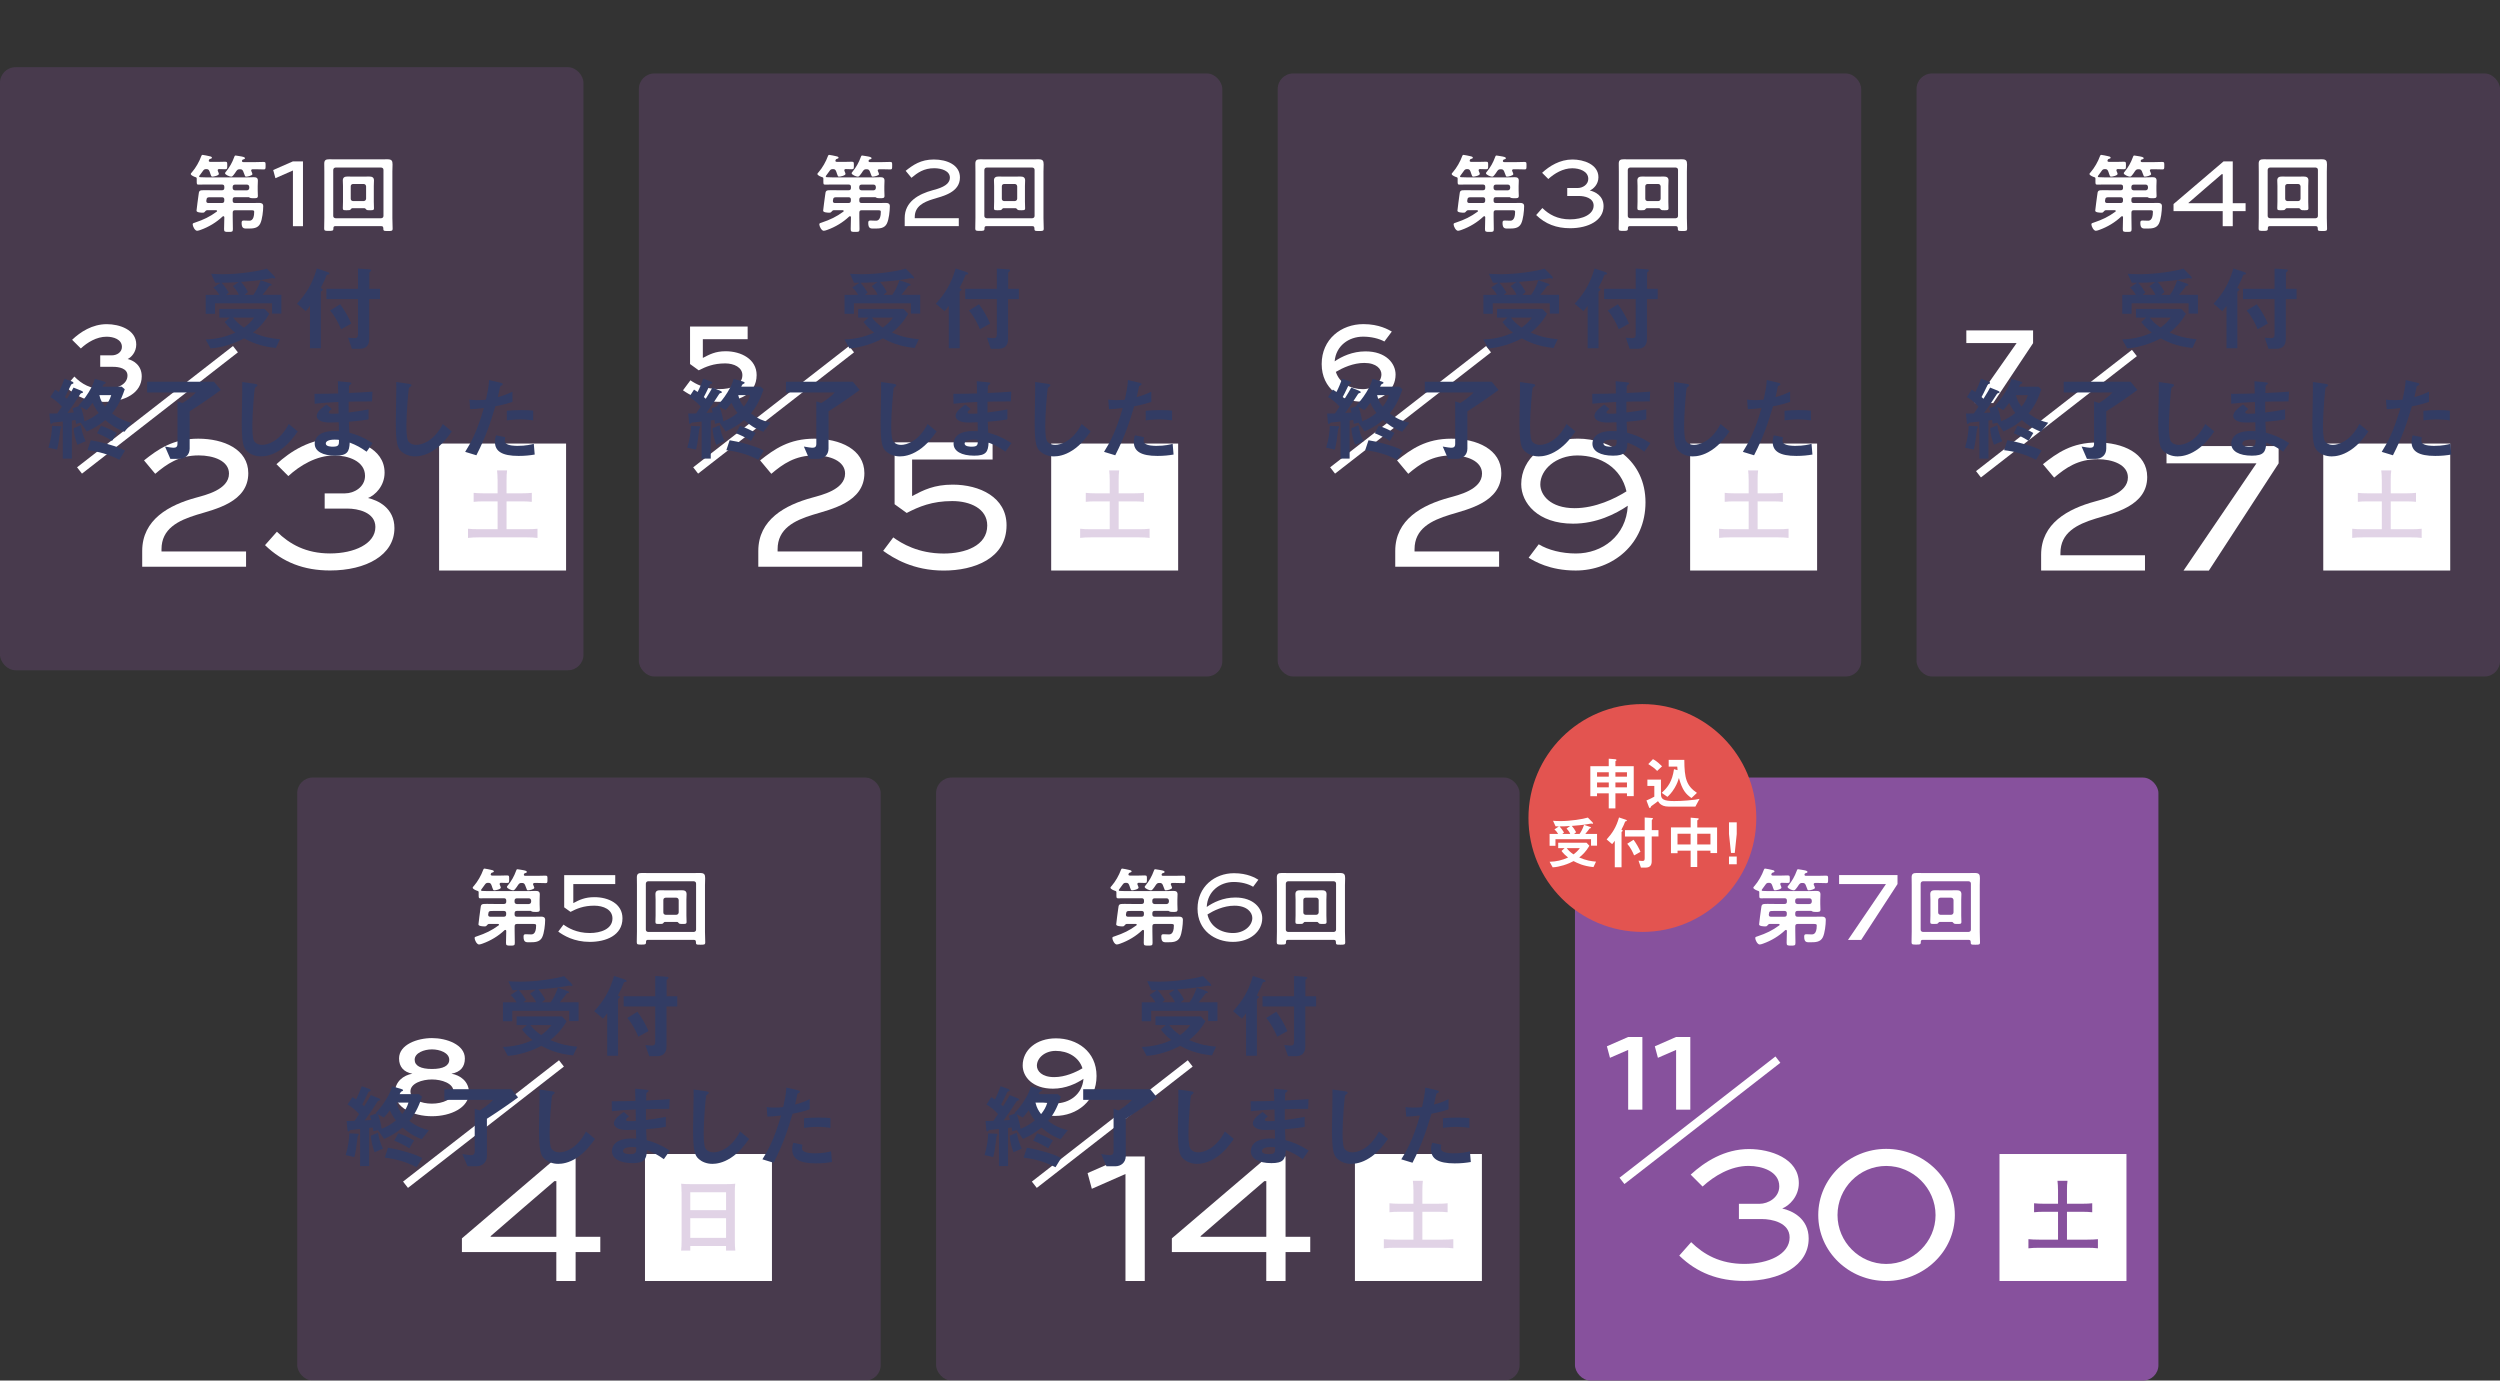 <?xml version="1.0" encoding="UTF-8"?>
<svg id="a" data-name="レイヤー 1" xmlns="http://www.w3.org/2000/svg" width="584.2" height="322.61" viewBox="0 0 584.2 322.61">
  <rect x="0" y="0" width="584.2" height="322.61" fill="#333333" stroke="none"/>
  <defs>
    <style>
      .b {
        opacity: .28;
      }

      .c {
        opacity: .25;
      }

      .d {
        fill: none;
        stroke: #fff;
        stroke-miterlimit: 10;
        stroke-width: 1.87px;
      }

      .e {
        fill: #e35450;
      }

      .e, .f, .g, .h {
        stroke-width: 0px;
      }

      .f {
        fill: #323c64;
      }

      .g {
        fill: #87519d;
      }

      .h {
        fill: #fff;
      }
    </style>
  </defs>
  <g class="c">
    <rect class="g" y="15.71" width="136.34" height="140.91" rx="3.62" ry="3.62"/>
  </g>
  <g>
    <path class="h" d="M60.82,52.24c-.57,1.15-1.74,1.17-2.87,1.17-.83,0-1.49.12-1.49-1.31,0-.44.12-.57.52-.57s.77.04,1.15.04c.26,0,1.27.16,1.27-2.08,0-.4-.36-.36-1.03-.36h-3.45c-.37,0-.54.16-.54.56v1.09c0,.91.04,1.85.04,2.78,0,.62-.2.63-1.03.63s-1.03-.02-1.03-.65c0-.93.06-1.85.06-2.78-.02-.12-.06-.24-.22-.24-.06,0-.12.02-.18.06-1.43,1.37-3.25,2.46-5.12,3.13-.22.08-.61.22-.83.22-.54,0-1.05-1.05-1.05-1.53,0-.24.26-.3.64-.42,1.88-.63,3.37-1.33,4.98-2.52.06-.04.08-.08.08-.16,0-.12-.12-.18-.22-.18h-2.1c-.26,0-.44.26-.61.44-.14.14-.28.14-.46.14-.32,0-1.41-.04-1.41-.46,0-.24.42-3.31.46-3.59.12-1.17.2-1.21,1.5-1.21.56,0,1.13.02,1.7.02h2.28c.37,0,.56-.16.56-.56v-.24c0-.38-.18-.54-.56-.54h-3.83c-.55,0-1.11.02-1.66.02-.4,0-.4-.16-.4-.85v-.52c0-.2-.04-.3-.24-.36-.28-.08-1.15-.42-1.15-.75,0-.14.18-.32.28-.42.89-1.03,1.72-2.48,2.18-3.77.06-.14.12-.28.3-.28s1.31.24,1.55.3c.22.04.63.1.63.38,0,.12-.18.2-.28.22-.26.08-.32.08-.42.34-.02.04-.04.08-.04.12,0,.2.14.26.32.28h1.82c.61,0,1.23-.04,1.72-.04s.46.22.46.89c0,.63.02.87-.46.87-.32,0-1.03-.04-1.41-.04-.2,0-.36.06-.36.3,0,.06.02.12.04.16.06.14.24.54.24.66,0,.4-1.21.65-1.53.65-.24,0-.3-.18-.46-.65-.06-.16-.1-.38-.22-.63-.16-.38-.34-.48-.73-.48s-.56.08-.79.42l-.81,1.11s-.08.1-.08.16c0,.14.1.2.22.2.42.02.86.04,1.27.04h9.72c.5,0,1.01-.04,1.51-.04.61,0,1.01.12,1.01.81,0,.38-.04.77-.04,1.27v1.01c0,.46.04.93.04,1.29,0,.56-.4.53-1.07.53-.26,0-.62,0-.83-.12-.08-.06-.14-.1-.22-.12h-3.23c-.37,0-.54.18-.54.56v.24c0,.4.16.56.54.56h4.22c.48,0,.97-.02,1.45-.02.55,0,.93.16.93.77,0,1.07-.22,3.11-.69,4.04ZM52.42,46.65c0-.38-.18-.56-.56-.56h-2.4c-1.05,0-1.15,0-1.25.81v.1c0,.32.2.44.49.44h3.15c.37,0,.56-.16.56-.56v-.24ZM61.62,39.59c-.56,0-1.21-.04-1.82-.04h-.73c-.2,0-.38.08-.38.3,0,.06.02.1.04.14.06.14.26.58.26.69,0,.36-1.17.6-1.47.6-.24,0-.28-.12-.44-.6-.06-.16-.14-.4-.26-.67-.18-.38-.36-.46-.76-.46-.46,0-.55.08-.83.42-.18.3-.5.75-.72,1.01-.14.16-.26.3-.49.3-.34,0-1.43-.42-1.43-.81,0-.12.16-.28.22-.36.85-1.05,1.45-2.1,1.91-3.37.08-.22.12-.4.34-.4.1,0,.64.1.77.12.97.16,1.41.24,1.41.52,0,.16-.16.2-.28.24-.18.04-.3.08-.38.24-.02.06-.04.1-.04.16,0,.18.16.26.32.26h2.94c.63,0,1.29-.04,1.8-.04s.46.24.46.89c0,.62.02.87-.44.87ZM58.25,43.68c-.04-.34-.2-.54-.56-.54h-2.78c-.34,0-.54.2-.54.54v.24c0,.36.2.52.54.56h2.78c.36-.04.52-.2.56-.56v-.24Z"/>
    <path class="h" d="M63.84,39.73l4.61-2.02h2.35v15.15h-2.35v-13.02l-4.09,1.8-.52-1.91Z"/>
    <path class="h" d="M78.37,52.84c-.3,0-.46.14-.46.44v.14c0,.53-.26.53-1.09.53s-1.07,0-1.07-.55c0-.83.04-1.65.04-2.48v-10.84c0-.62-.02-1.23-.02-1.85,0-.83.39-1.01,1.17-1.01.66,0,1.29.02,1.94.02h9.72c.65,0,1.29-.02,1.92-.02,1.03,0,1.21.36,1.21,1.21,0,.42-.04.97-.04,1.65v10.88c0,.81.06,1.65.06,2.46,0,.57-.26.56-1.09.56-.97,0-1.11,0-1.09-.67-.02-.32-.14-.46-.46-.46h-10.75ZM89.61,39.71c0-.34-.2-.52-.54-.56h-10.65c-.36.04-.51.22-.55.56v10.73c0,.34.2.52.55.56h10.65c.34-.04.54-.22.54-.56v-10.73ZM82.35,48.65c-.2,0-.32.18-.44.32-.14.14-.28.16-.87.16-.67,0-.93.02-.93-.46,0-.44.04-1.03.04-1.53v-3.69c0-.42-.04-.85-.04-1.29,0-.75.48-.91,1.13-.91.42,0,.83.02,1.25.02h2.52c.42,0,.81-.02,1.23-.02.67,0,1.15.16,1.15.91,0,.44-.04.87-.04,1.29v3.69c0,.5.04,1.01.04,1.53,0,.47-.28.46-.95.46-.37,0-.67,0-.83-.14-.12-.14-.26-.34-.46-.34h-2.8ZM84.99,46.99c.34-.04.52-.22.56-.56v-2.88c-.04-.34-.22-.52-.56-.56h-2.5c-.34.04-.53.22-.53.56v2.88c0,.34.2.52.53.56h2.5Z"/>
  </g>
  <g>
    <g>
      <rect class="h" x="102.61" y="103.65" width="29.67" height="29.67"/>
      <g class="b">
        <path class="g" d="M116.27,112.02c0-.77-.04-1.44-.12-2.1h2.34c-.09.65-.12,1.3-.12,2.1v3.26h3.58c1.03,0,1.64-.04,2.32-.11v2.1c-.7-.07-1.37-.11-2.32-.11h-3.58v6.51h4.71c1.03,0,1.87-.04,2.52-.11v2.14c-.72-.09-1.51-.13-2.52-.13h-11.15c-1.03,0-1.85.04-2.57.13v-2.14c.67.07,1.49.11,2.57.11h4.35v-6.51h-3.26c-.95,0-1.66.03-2.34.11v-2.1c.63.07,1.37.11,2.34.11h3.26v-3.26Z"/>
      </g>
    </g>
    <g>
      <g>
        <path class="h" d="M33.65,107.59c3.3-2.62,6.76-5.08,12.68-5.08s11.69,2.46,11.69,8.07c0,6.76-7.71,8.39-12,9.7-4.45,1.36-8.28,3.3-8.28,8.07v.52h19.76v3.56h-24.27v-3.67c0-7.34,6.24-10.75,12.63-12.48,2.05-.58,7.65-1.83,7.65-5.61,0-2.99-3.61-4.25-7.07-4.25-4.61,0-7.44,1.99-10.17,4.3l-2.62-3.14Z"/>
        <path class="h" d="M75.87,115.29h4.77c2.1,0,4.66-1.47,4.66-4.09,0-3.46-3.98-4.77-7.18-4.77-4.19,0-8.07,2.36-10.74,4.82l-2.78-2.78c3.25-2.99,7.91-5.98,13.63-5.98,4.93,0,11.64,2.15,11.64,7.97,0,3.14-2.25,5.29-3.88,5.92,2.31.52,6.18,2.31,6.18,7.02,0,6.34-6.65,9.91-15.04,9.91-6.08,0-11.06-1.89-15.2-5.92l2.78-3.14c2.94,2.88,6.76,5.08,12.42,5.08s10.59-2.25,10.59-6.18c0-3.51-4.25-4.3-6.45-4.3h-5.4v-3.56Z"/>
      </g>
      <path class="h" d="M23.44,83.04h2.66c1.29,0,2.39-.78,2.39-1.97,0-1.77-1.97-2.39-3.59-2.39-2.33,0-4.52,1.35-6.01,2.75l-2.04-2.03c1.94-1.83,4.7-3.65,8.11-3.65,2.9,0,6.88,1.26,6.88,4.76,0,1.76-1.17,3.02-2.01,3.38,1.26.3,3.29,1.38,3.29,4.07,0,3.83-3.92,5.95-8.8,5.95-3.59,0-6.52-1.11-8.97-3.59l2.03-2.33c1.65,1.71,3.77,2.96,6.94,2.96s5.47-1.17,5.47-3.2c0-1.7-2.04-2.03-3.35-2.03h-3.02v-2.66Z"/>
      <line class="d" x1="55.02" y1="81.6" x2="18.58" y2="109.94"/>
    </g>
  </g>
  <g class="c">
    <rect class="g" x="149.29" y="17.17" width="136.34" height="140.91" rx="3.62" ry="3.62"/>
  </g>
  <g>
    <path class="h" d="M207.25,52.24c-.57,1.15-1.74,1.17-2.87,1.17-.83,0-1.49.12-1.49-1.31,0-.44.12-.57.52-.57s.77.04,1.15.04c.26,0,1.27.16,1.27-2.08,0-.4-.36-.36-1.03-.36h-3.45c-.37,0-.54.16-.54.56v1.09c0,.91.04,1.85.04,2.78,0,.62-.2.63-1.03.63s-1.03-.02-1.03-.65c0-.93.06-1.85.06-2.78-.02-.12-.06-.24-.22-.24-.06,0-.12.02-.18.06-1.43,1.37-3.25,2.46-5.12,3.13-.22.08-.61.22-.83.22-.54,0-1.05-1.05-1.05-1.53,0-.24.26-.3.64-.42,1.88-.63,3.37-1.33,4.98-2.52.06-.04.08-.08.08-.16,0-.12-.12-.18-.22-.18h-2.1c-.26,0-.44.26-.61.44-.14.14-.28.14-.46.14-.32,0-1.41-.04-1.41-.46,0-.24.42-3.31.46-3.59.12-1.17.2-1.21,1.5-1.21.56,0,1.13.02,1.7.02h2.28c.37,0,.56-.16.56-.56v-.24c0-.38-.18-.54-.56-.54h-3.83c-.55,0-1.11.02-1.66.02-.4,0-.4-.16-.4-.85v-.52c0-.2-.04-.3-.24-.36-.28-.08-1.15-.42-1.15-.75,0-.14.18-.32.28-.42.89-1.03,1.72-2.48,2.18-3.77.06-.14.12-.28.3-.28s1.31.24,1.55.3c.22.04.63.1.63.38,0,.12-.18.2-.28.22-.26.08-.32.08-.42.34-.02.04-.04.08-.04.12,0,.2.14.26.32.28h1.82c.61,0,1.23-.04,1.72-.04s.46.22.46.89c0,.63.02.87-.46.87-.32,0-1.03-.04-1.41-.04-.2,0-.36.06-.36.3,0,.06.02.12.04.16.06.14.24.54.24.66,0,.4-1.21.65-1.53.65-.24,0-.3-.18-.46-.65-.06-.16-.1-.38-.22-.63-.16-.38-.34-.48-.73-.48s-.56.08-.79.42l-.81,1.11s-.08.1-.08.16c0,.14.1.2.22.2.42.02.86.04,1.27.04h9.72c.5,0,1.01-.04,1.51-.04.61,0,1.01.12,1.01.81,0,.38-.04.77-.04,1.27v1.01c0,.46.04.93.04,1.29,0,.56-.4.53-1.07.53-.26,0-.62,0-.83-.12-.08-.06-.14-.1-.22-.12h-3.23c-.37,0-.54.18-.54.56v.24c0,.4.16.56.54.56h4.22c.48,0,.97-.02,1.45-.02.55,0,.93.16.93.77,0,1.07-.22,3.11-.69,4.04ZM198.84,46.65c0-.38-.18-.56-.56-.56h-2.4c-1.05,0-1.15,0-1.25.81v.1c0,.32.2.44.49.44h3.15c.37,0,.56-.16.56-.56v-.24ZM208.04,39.59c-.56,0-1.21-.04-1.82-.04h-.73c-.2,0-.38.08-.38.3,0,.06.02.1.04.14.06.14.26.58.26.69,0,.36-1.17.6-1.47.6-.24,0-.28-.12-.44-.6-.06-.16-.14-.4-.26-.67-.18-.38-.36-.46-.76-.46-.46,0-.55.08-.83.42-.18.3-.5.75-.72,1.01-.14.16-.26.3-.49.3-.34,0-1.43-.42-1.43-.81,0-.12.16-.28.22-.36.85-1.05,1.45-2.1,1.91-3.37.08-.22.12-.4.34-.4.1,0,.64.1.77.12.97.16,1.41.24,1.41.52,0,.16-.16.2-.28.24-.18.04-.3.08-.38.24-.02.06-.04.1-.04.16,0,.18.16.26.32.26h2.94c.63,0,1.29-.04,1.8-.04s.46.24.46.89c0,.62.02.87-.44.87ZM204.67,43.68c-.04-.34-.2-.54-.56-.54h-2.78c-.34,0-.54.2-.54.54v.24c0,.36.2.52.54.56h2.78c.36-.04.52-.2.56-.56v-.24Z"/>
    <path class="h" d="M211.63,39.92c1.72-1.36,3.52-2.65,6.6-2.65s6.09,1.28,6.09,4.2c0,3.52-4.01,4.37-6.25,5.05-2.32.71-4.31,1.72-4.31,4.2v.27h10.29v1.86h-12.64v-1.91c0-3.82,3.25-5.6,6.58-6.5,1.07-.3,3.98-.96,3.98-2.92,0-1.56-1.88-2.21-3.68-2.21-2.4,0-3.87,1.04-5.3,2.24l-1.36-1.64Z"/>
    <path class="h" d="M230.52,52.84c-.3,0-.46.14-.46.44v.14c0,.53-.26.53-1.09.53s-1.07,0-1.07-.55c0-.83.04-1.65.04-2.48v-10.84c0-.62-.02-1.23-.02-1.85,0-.83.39-1.01,1.17-1.01.66,0,1.29.02,1.94.02h9.72c.65,0,1.29-.02,1.92-.02,1.03,0,1.21.36,1.21,1.21,0,.42-.04.97-.04,1.65v10.88c0,.81.06,1.65.06,2.46,0,.57-.26.56-1.09.56-.97,0-1.11,0-1.09-.67-.02-.32-.14-.46-.46-.46h-10.75ZM241.76,39.71c0-.34-.2-.52-.54-.56h-10.65c-.36.04-.51.22-.55.56v10.73c0,.34.2.52.55.56h10.65c.34-.04.54-.22.54-.56v-10.73ZM234.51,48.65c-.2,0-.32.18-.44.32-.14.14-.28.16-.87.16-.67,0-.93.02-.93-.46,0-.44.04-1.03.04-1.53v-3.69c0-.42-.04-.85-.04-1.29,0-.75.48-.91,1.13-.91.42,0,.83.02,1.25.02h2.52c.42,0,.81-.02,1.23-.02.67,0,1.15.16,1.15.91,0,.44-.04.87-.04,1.29v3.69c0,.5.04,1.01.04,1.53,0,.47-.28.46-.95.46-.37,0-.67,0-.83-.14-.12-.14-.26-.34-.46-.34h-2.8ZM237.14,46.99c.34-.04.52-.22.56-.56v-2.88c-.04-.34-.22-.52-.56-.56h-2.5c-.34.04-.53.22-.53.56v2.88c0,.34.2.52.53.56h2.5Z"/>
  </g>
  <g>
    <g>
      <rect class="h" x="245.64" y="103.65" width="29.67" height="29.67"/>
      <g class="c">
        <path class="g" d="M259.31,112.02c0-.77-.04-1.44-.12-2.1h2.34c-.09.65-.12,1.3-.12,2.1v3.26h3.58c1.03,0,1.64-.04,2.32-.11v2.1c-.7-.07-1.37-.11-2.32-.11h-3.58v6.51h4.71c1.03,0,1.87-.04,2.52-.11v2.14c-.72-.09-1.51-.13-2.52-.13h-11.15c-1.03,0-1.85.04-2.57.13v-2.14c.67.07,1.49.11,2.57.11h4.35v-6.51h-3.26c-.95,0-1.66.03-2.34.11v-2.1c.63.07,1.37.11,2.34.11h3.26v-3.26Z"/>
      </g>
    </g>
    <g>
      <g>
        <path class="h" d="M177.62,107.59c3.3-2.62,6.76-5.08,12.68-5.08s11.69,2.46,11.69,8.07c0,6.76-7.71,8.39-12,9.7-4.45,1.36-8.28,3.3-8.28,8.07v.52h19.76v3.56h-24.27v-3.67c0-7.34,6.24-10.75,12.63-12.48,2.05-.58,7.65-1.83,7.65-5.61,0-2.99-3.61-4.25-7.07-4.25-4.61,0-7.44,1.99-10.17,4.3l-2.62-3.14Z"/>
        <path class="h" d="M231.96,107.38h-18.82v8.54c2.67-1.41,5.14-2.67,9.49-2.67,6.29,0,12.58,2.94,12.58,9.49,0,7.76-7.55,10.59-14.68,10.59s-11.74-2.88-14.15-4.61l2.36-3.14c1.94,1.41,5.82,3.77,11.79,3.77,4.93,0,10.17-1.78,10.17-6.55,0-3.98-4.04-5.71-8.18-5.71-4.72,0-7.81,1.31-10.64,2.78l-2.83-2.04v-14.47h22.9v4.04Z"/>
      </g>
      <path class="h" d="M174.71,79.27h-10.47v4.37c1.56-.81,2.91-1.56,5.33-1.56,3.59,0,7.24,1.83,7.24,5.57,0,4.61-4.49,6.25-8.74,6.25s-7.03-1.68-8.47-2.69l1.74-2.34c1.11.78,3.32,2.06,6.76,2.06,2.6,0,5.38-.84,5.38-3.26,0-1.83-1.97-2.75-4.01-2.75-2.75,0-4.55.78-6.19,1.62l-2.03-1.47v-8.77h13.46v2.96Z"/>
      <line class="d" x1="198.99" y1="81.6" x2="162.56" y2="109.94"/>
    </g>
  </g>
  <g class="c">
    <rect class="g" x="298.58" y="17.17" width="136.34" height="140.91" rx="3.62" ry="3.62"/>
  </g>
  <g>
    <path class="h" d="M355.47,52.24c-.57,1.15-1.74,1.17-2.87,1.17-.83,0-1.49.12-1.49-1.31,0-.44.12-.57.52-.57s.77.04,1.15.04c.26,0,1.27.16,1.27-2.08,0-.4-.36-.36-1.03-.36h-3.45c-.37,0-.54.16-.54.56v1.09c0,.91.04,1.85.04,2.78,0,.62-.2.63-1.03.63s-1.03-.02-1.03-.65c0-.93.06-1.85.06-2.78-.02-.12-.06-.24-.22-.24-.06,0-.12.02-.18.06-1.43,1.37-3.25,2.46-5.12,3.13-.22.08-.61.22-.83.22-.54,0-1.05-1.05-1.05-1.53,0-.24.26-.3.64-.42,1.88-.63,3.37-1.33,4.98-2.52.06-.04.08-.08.08-.16,0-.12-.12-.18-.22-.18h-2.1c-.26,0-.44.26-.61.44-.14.14-.28.14-.46.14-.32,0-1.41-.04-1.41-.46,0-.24.42-3.31.46-3.59.12-1.17.2-1.21,1.5-1.21.56,0,1.13.02,1.7.02h2.28c.37,0,.56-.16.56-.56v-.24c0-.38-.18-.54-.56-.54h-3.83c-.55,0-1.11.02-1.66.02-.4,0-.4-.16-.4-.85v-.52c0-.2-.04-.3-.24-.36-.28-.08-1.15-.42-1.15-.75,0-.14.18-.32.28-.42.89-1.03,1.72-2.48,2.18-3.77.06-.14.12-.28.3-.28s1.31.24,1.55.3c.22.04.63.1.63.38,0,.12-.18.2-.28.22-.26.08-.32.08-.42.34-.02.04-.04.08-.04.12,0,.2.14.26.32.28h1.82c.61,0,1.23-.04,1.72-.04s.46.22.46.89c0,.63.02.87-.46.87-.32,0-1.03-.04-1.41-.04-.2,0-.36.06-.36.3,0,.06.02.12.04.16.06.14.24.54.24.66,0,.4-1.21.65-1.53.65-.24,0-.3-.18-.46-.65-.06-.16-.1-.38-.22-.63-.16-.38-.34-.48-.73-.48s-.56.08-.79.42l-.81,1.11s-.08.1-.08.16c0,.14.1.2.22.2.42.02.86.04,1.27.04h9.72c.5,0,1.01-.04,1.51-.04.61,0,1.01.12,1.01.81,0,.38-.04.77-.04,1.27v1.01c0,.46.04.93.04,1.29,0,.56-.4.53-1.07.53-.26,0-.62,0-.83-.12-.08-.06-.14-.1-.22-.12h-3.23c-.37,0-.54.18-.54.56v.24c0,.4.16.56.54.56h4.22c.48,0,.97-.02,1.45-.02.55,0,.93.16.93.77,0,1.07-.22,3.11-.69,4.04ZM347.07,46.65c0-.38-.18-.56-.56-.56h-2.4c-1.05,0-1.15,0-1.25.81v.1c0,.32.2.44.49.44h3.15c.37,0,.56-.16.56-.56v-.24ZM356.27,39.59c-.56,0-1.21-.04-1.82-.04h-.73c-.2,0-.38.08-.38.3,0,.06.02.1.04.14.06.14.26.58.26.69,0,.36-1.17.6-1.47.6-.24,0-.28-.12-.44-.6-.06-.16-.14-.4-.26-.67-.18-.38-.36-.46-.76-.46-.46,0-.55.08-.83.42-.18.3-.5.75-.72,1.01-.14.16-.26.3-.49.3-.34,0-1.43-.42-1.43-.81,0-.12.16-.28.22-.36.85-1.05,1.45-2.1,1.91-3.37.08-.22.12-.4.34-.4.1,0,.64.1.77.12.97.16,1.41.24,1.41.52,0,.16-.16.2-.28.24-.18.04-.3.08-.38.24-.02.06-.04.1-.04.16,0,.18.16.26.32.26h2.94c.63,0,1.29-.04,1.8-.04s.46.24.46.89c0,.62.02.87-.44.87ZM352.9,43.68c-.04-.34-.2-.54-.56-.54h-2.78c-.34,0-.54.2-.54.54v.24c0,.36.2.52.54.56h2.78c.36-.04.52-.2.56-.56v-.24Z"/>
    <path class="h" d="M366.24,43.93h2.48c1.09,0,2.43-.77,2.43-2.13,0-1.8-2.07-2.48-3.74-2.48-2.18,0-4.2,1.23-5.6,2.51l-1.45-1.45c1.69-1.56,4.12-3.11,7.1-3.11,2.57,0,6.06,1.12,6.06,4.15,0,1.64-1.18,2.76-2.02,3.09,1.2.27,3.22,1.2,3.22,3.66,0,3.3-3.47,5.16-7.83,5.16-3.17,0-5.76-.98-7.92-3.08l1.45-1.64c1.53,1.5,3.52,2.65,6.47,2.65s5.51-1.17,5.51-3.22c0-1.83-2.21-2.24-3.36-2.24h-2.81v-1.86Z"/>
    <path class="h" d="M380.87,52.84c-.3,0-.46.14-.46.44v.14c0,.53-.26.53-1.09.53s-1.07,0-1.07-.55c0-.83.04-1.65.04-2.48v-10.84c0-.62-.02-1.23-.02-1.85,0-.83.39-1.01,1.17-1.01.66,0,1.29.02,1.94.02h9.72c.65,0,1.29-.02,1.92-.02,1.03,0,1.21.36,1.21,1.21,0,.42-.04.97-.04,1.65v10.88c0,.81.06,1.65.06,2.46,0,.57-.26.56-1.09.56-.97,0-1.11,0-1.09-.67-.02-.32-.14-.46-.46-.46h-10.75ZM392.12,39.71c0-.34-.2-.52-.54-.56h-10.65c-.36.04-.51.22-.55.56v10.73c0,.34.2.52.55.56h10.65c.34-.04.54-.22.54-.56v-10.73ZM384.86,48.65c-.2,0-.32.18-.44.32-.14.14-.28.16-.87.16-.67,0-.93.02-.93-.46,0-.44.04-1.03.04-1.53v-3.69c0-.42-.04-.85-.04-1.29,0-.75.48-.91,1.13-.91.42,0,.83.02,1.25.02h2.52c.42,0,.81-.02,1.23-.02.67,0,1.15.16,1.15.91,0,.44-.04.87-.04,1.29v3.69c0,.5.04,1.01.04,1.53,0,.47-.28.46-.95.46-.37,0-.67,0-.83-.14-.12-.14-.26-.34-.46-.34h-2.8ZM387.5,46.99c.34-.04.52-.22.56-.56v-2.88c-.04-.34-.22-.52-.56-.56h-2.5c-.34.04-.53.22-.53.56v2.88c0,.34.2.52.53.56h2.5Z"/>
  </g>
  <g>
    <g>
      <rect class="h" x="394.95" y="103.65" width="29.67" height="29.67"/>
      <g class="c">
        <path class="g" d="M408.62,112.02c0-.77-.04-1.44-.12-2.1h2.34c-.09.65-.12,1.3-.12,2.1v3.26h3.58c1.03,0,1.64-.04,2.32-.11v2.1c-.7-.07-1.37-.11-2.32-.11h-3.58v6.51h4.71c1.03,0,1.87-.04,2.52-.11v2.14c-.72-.09-1.51-.13-2.52-.13h-11.15c-1.03,0-1.85.04-2.57.13v-2.14c.67.07,1.49.11,2.57.11h4.35v-6.51h-3.26c-.95,0-1.66.03-2.34.11v-2.1c.63.07,1.37.11,2.34.11h3.26v-3.26Z"/>
      </g>
    </g>
    <g>
      <g>
        <path class="h" d="M326.46,107.59c3.3-2.62,6.76-5.08,12.68-5.08s11.69,2.46,11.69,8.07c0,6.76-7.71,8.39-12,9.7-4.45,1.36-8.28,3.3-8.28,8.07v.52h19.76v3.56h-24.27v-3.67c0-7.34,6.24-10.75,12.63-12.48,2.05-.58,7.65-1.83,7.65-5.61,0-2.99-3.61-4.25-7.07-4.25-4.61,0-7.44,1.99-10.17,4.3l-2.62-3.14Z"/>
        <path class="h" d="M359.57,127.19c2.25,1.36,5.4,2.15,8.7,2.15,6.13,0,11.74-4.09,12.11-11.16-2.88,1.94-7.34,4.19-12.79,4.19-8.28,0-12.11-4.87-12.11-9.23,0-5.97,5.45-10.64,13.21-10.64s15.83,5.08,15.83,14.89-7.7,15.93-16.3,15.93c-6.13,0-9.69-2.2-11.01-2.99l2.36-3.14ZM380.07,114.82c-1.21-5.5-6.08-8.39-11.48-8.39-4.98,0-8.65,3.3-8.65,6.76,0,2.46,2.31,5.56,8.02,5.56,4.87,0,9.44-2.25,12.11-3.93Z"/>
      </g>
      <path class="h" d="M323.52,79.81c-1.32-.72-3.14-1.14-5-1.14-3.32,0-6.34,2.12-6.64,5.77,1.67-1.14,4.16-2.33,7.21-2.33,4.79,0,7.03,2.81,7.03,5.42,0,3.62-3.17,6.34-7.75,6.34-4.85,0-9.52-2.99-9.52-8.8s4.55-9.33,9.75-9.33c3.71,0,5.89,1.32,6.64,1.74l-1.74,2.33ZM312.16,86.9c.84,2.63,3.41,4.04,6.28,4.04,2.57,0,4.37-1.68,4.37-3.47,0-1.2-1.11-2.66-4.01-2.66-2.6,0-5.02,1.14-6.64,2.09Z"/>
      <line class="d" x1="347.84" y1="81.6" x2="311.4" y2="109.94"/>
    </g>
  </g>
  <g class="c">
    <rect class="g" x="447.86" y="17.17" width="136.34" height="140.91" rx="3.62" ry="3.62"/>
  </g>
  <g>
    <path class="h" d="M504.51,52.24c-.57,1.15-1.74,1.17-2.87,1.17-.83,0-1.49.12-1.49-1.31,0-.44.12-.57.52-.57s.77.04,1.15.04c.26,0,1.27.16,1.27-2.08,0-.4-.36-.36-1.03-.36h-3.45c-.37,0-.54.16-.54.56v1.09c0,.91.04,1.85.04,2.78,0,.62-.2.63-1.03.63s-1.03-.02-1.03-.65c0-.93.06-1.85.06-2.78-.02-.12-.06-.24-.22-.24-.06,0-.12.02-.18.06-1.43,1.37-3.25,2.46-5.12,3.13-.22.08-.61.22-.83.22-.54,0-1.05-1.05-1.05-1.53,0-.24.26-.3.64-.42,1.88-.63,3.37-1.33,4.98-2.52.06-.04.08-.08.08-.16,0-.12-.12-.18-.22-.18h-2.1c-.26,0-.44.26-.61.44-.14.14-.28.14-.46.14-.32,0-1.41-.04-1.41-.46,0-.24.42-3.31.46-3.59.12-1.17.2-1.21,1.5-1.21.56,0,1.13.02,1.7.02h2.28c.37,0,.56-.16.56-.56v-.24c0-.38-.18-.54-.56-.54h-3.83c-.55,0-1.11.02-1.66.02-.4,0-.4-.16-.4-.85v-.52c0-.2-.04-.3-.24-.36-.28-.08-1.15-.42-1.15-.75,0-.14.18-.32.28-.42.89-1.03,1.72-2.48,2.18-3.77.06-.14.12-.28.3-.28s1.31.24,1.55.3c.22.04.63.1.63.38,0,.12-.18.2-.28.22-.26.08-.32.08-.42.34-.02.04-.04.08-.04.12,0,.2.14.26.32.28h1.82c.61,0,1.23-.04,1.72-.04s.46.22.46.89c0,.63.02.87-.46.87-.32,0-1.03-.04-1.41-.04-.2,0-.36.06-.36.3,0,.06.02.12.04.16.06.14.24.54.24.66,0,.4-1.21.65-1.53.65-.24,0-.3-.18-.46-.65-.06-.16-.1-.38-.22-.63-.16-.38-.34-.48-.73-.48s-.56.08-.79.42l-.81,1.11s-.08.1-.08.16c0,.14.1.2.22.2.42.02.86.04,1.27.04h9.72c.5,0,1.01-.04,1.51-.04.61,0,1.01.12,1.01.81,0,.38-.04.77-.04,1.27v1.01c0,.46.04.93.04,1.29,0,.56-.4.53-1.07.53-.26,0-.62,0-.83-.12-.08-.06-.14-.1-.22-.12h-3.23c-.37,0-.54.18-.54.56v.24c0,.4.16.56.54.56h4.22c.48,0,.97-.02,1.45-.02.55,0,.93.16.93.77,0,1.07-.22,3.11-.69,4.04ZM496.11,46.65c0-.38-.18-.56-.56-.56h-2.4c-1.05,0-1.15,0-1.25.81v.1c0,.32.2.44.49.44h3.15c.37,0,.56-.16.56-.56v-.24ZM505.31,39.59c-.56,0-1.21-.04-1.82-.04h-.73c-.2,0-.38.08-.38.3,0,.06.02.1.04.14.06.14.26.58.26.69,0,.36-1.17.6-1.47.6-.24,0-.28-.12-.44-.6-.06-.16-.14-.4-.26-.67-.18-.38-.36-.46-.76-.46-.46,0-.55.08-.83.42-.18.3-.5.75-.72,1.01-.14.16-.26.3-.49.3-.34,0-1.43-.42-1.43-.81,0-.12.16-.28.22-.36.85-1.05,1.45-2.1,1.91-3.37.08-.22.12-.4.34-.4.1,0,.64.1.77.12.97.16,1.41.24,1.41.52,0,.16-.16.2-.28.24-.18.04-.3.08-.38.24-.02.06-.04.1-.04.16,0,.18.16.26.32.26h2.94c.63,0,1.29-.04,1.8-.04s.46.24.46.89c0,.62.02.87-.44.87ZM501.94,43.68c-.04-.34-.2-.54-.56-.54h-2.78c-.34,0-.54.2-.54.54v.24c0,.36.2.52.54.56h2.78c.36-.04.52-.2.56-.56v-.24Z"/>
    <path class="h" d="M524.75,49.34h-3v3.52h-2.35v-3.52h-11.49v-1.66l11.68-9.96h2.16v9.77h3v1.86ZM511.41,47.48h8v-6.77h-.25c-2.54,2.16-5.24,4.53-7.75,6.69v.08Z"/>
    <path class="h" d="M530.41,52.84c-.3,0-.46.14-.46.44v.14c0,.53-.26.53-1.09.53s-1.07,0-1.07-.55c0-.83.04-1.65.04-2.48v-10.84c0-.62-.02-1.23-.02-1.85,0-.83.39-1.01,1.17-1.01.66,0,1.29.02,1.94.02h9.72c.65,0,1.29-.02,1.92-.02,1.03,0,1.21.36,1.21,1.21,0,.42-.04.97-.04,1.65v10.88c0,.81.06,1.65.06,2.46,0,.57-.26.56-1.09.56-.97,0-1.11,0-1.09-.67-.02-.32-.14-.46-.46-.46h-10.75ZM541.65,39.71c0-.34-.2-.52-.54-.56h-10.65c-.36.04-.51.22-.55.56v10.73c0,.34.2.52.55.56h10.65c.34-.04.54-.22.54-.56v-10.73ZM534.39,48.65c-.2,0-.32.18-.44.32-.14.14-.28.16-.87.16-.67,0-.93.02-.93-.46,0-.44.04-1.03.04-1.53v-3.69c0-.42-.04-.85-.04-1.29,0-.75.48-.91,1.13-.91.42,0,.83.02,1.25.02h2.52c.42,0,.81-.02,1.23-.02.67,0,1.15.16,1.15.91,0,.44-.04.87-.04,1.29v3.69c0,.5.04,1.01.04,1.53,0,.47-.28.46-.95.46-.37,0-.67,0-.83-.14-.12-.14-.26-.34-.46-.34h-2.8ZM537.03,46.99c.34-.04.52-.22.56-.56v-2.88c-.04-.34-.22-.52-.56-.56h-2.5c-.34.04-.53.22-.53.56v2.88c0,.34.2.52.53.56h2.5Z"/>
  </g>
  <g>
    <g>
      <rect class="h" x="542.9" y="103.65" width="29.67" height="29.67"/>
      <g class="c">
        <path class="g" d="M556.57,112.02c0-.77-.04-1.44-.12-2.1h2.34c-.09.65-.12,1.3-.12,2.1v3.26h3.58c1.03,0,1.64-.04,2.32-.11v2.1c-.7-.07-1.37-.11-2.32-.11h-3.58v6.51h4.71c1.03,0,1.87-.04,2.52-.11v2.14c-.72-.09-1.51-.13-2.52-.13h-11.15c-1.03,0-1.85.04-2.57.13v-2.14c.67.07,1.49.11,2.57.11h4.35v-6.51h-3.26c-.95,0-1.66.03-2.34.11v-2.1c.63.07,1.37.11,2.34.11h3.26v-3.26Z"/>
      </g>
    </g>
    <g>
      <g>
        <path class="h" d="M477.39,108.48c3.3-2.62,6.76-5.08,12.68-5.08s11.69,2.46,11.69,8.07c0,6.76-7.71,8.39-12,9.7-4.45,1.36-8.28,3.3-8.28,8.07v.52h19.76v3.56h-24.27v-3.67c0-7.34,6.24-10.75,12.63-12.48,2.05-.58,7.65-1.83,7.65-5.61,0-2.99-3.61-4.25-7.07-4.25-4.61,0-7.44,1.99-10.17,4.3l-2.62-3.14Z"/>
        <path class="h" d="M506.26,104.23h26.21v4.04l-16.3,25.06h-5.92l17.04-25.06h-21.02v-4.04Z"/>
      </g>
      <path class="h" d="M459.5,77.2h15.59v2.99l-9.31,14h-4.37l9.84-14.03h-11.76v-2.96Z"/>
      <line class="d" x1="498.77" y1="82.49" x2="462.33" y2="110.83"/>
    </g>
  </g>
  <g class="c">
    <rect class="g" x="218.75" y="181.7" width="136.34" height="140.91" rx="3.62" ry="3.62"/>
  </g>
  <g>
    <path class="h" d="M275.73,219.02c-.57,1.15-1.74,1.17-2.87,1.17-.83,0-1.49.12-1.49-1.31,0-.44.12-.57.52-.57s.77.04,1.15.04c.26,0,1.27.16,1.27-2.08,0-.4-.36-.36-1.03-.36h-3.45c-.37,0-.54.16-.54.56v1.09c0,.91.04,1.85.04,2.78,0,.62-.2.63-1.03.63s-1.03-.02-1.03-.65c0-.93.06-1.85.06-2.78-.02-.12-.06-.24-.22-.24-.06,0-.12.02-.18.06-1.43,1.37-3.25,2.46-5.12,3.13-.22.08-.61.22-.83.22-.54,0-1.05-1.05-1.05-1.53,0-.24.26-.3.64-.42,1.88-.63,3.37-1.33,4.98-2.52.06-.04.08-.08.08-.16,0-.12-.12-.18-.22-.18h-2.1c-.26,0-.44.26-.61.44-.14.14-.28.14-.46.14-.32,0-1.41-.04-1.41-.46,0-.24.42-3.31.46-3.59.12-1.17.2-1.21,1.5-1.21.56,0,1.13.02,1.7.02h2.28c.37,0,.56-.16.56-.56v-.24c0-.38-.18-.54-.56-.54h-3.83c-.55,0-1.11.02-1.66.02-.4,0-.4-.16-.4-.85v-.52c0-.2-.04-.3-.24-.36-.28-.08-1.15-.42-1.15-.75,0-.14.18-.32.28-.42.89-1.03,1.72-2.48,2.18-3.77.06-.14.12-.28.3-.28s1.31.24,1.55.3c.22.04.63.1.63.38,0,.12-.18.2-.28.22-.26.08-.32.08-.42.34-.02.04-.04.08-.04.12,0,.2.14.26.32.28h1.82c.61,0,1.23-.04,1.72-.04s.46.22.46.89c0,.63.02.87-.46.87-.32,0-1.03-.04-1.41-.04-.2,0-.36.06-.36.3,0,.06.02.12.04.16.06.14.24.54.24.66,0,.4-1.21.65-1.53.65-.24,0-.3-.18-.46-.65-.06-.16-.1-.38-.22-.63-.16-.38-.34-.48-.73-.48s-.56.08-.79.42l-.81,1.11s-.08.1-.08.16c0,.14.1.2.22.2.42.02.86.04,1.27.04h9.72c.5,0,1.01-.04,1.51-.04.61,0,1.01.12,1.01.81,0,.38-.04.77-.04,1.27v1.01c0,.46.04.93.04,1.29,0,.56-.4.53-1.07.53-.26,0-.62,0-.83-.12-.08-.06-.14-.1-.22-.12h-3.23c-.37,0-.54.18-.54.56v.24c0,.4.16.56.54.56h4.22c.48,0,.97-.02,1.45-.02.55,0,.93.16.93.77,0,1.07-.22,3.11-.69,4.04ZM267.32,213.43c0-.38-.18-.56-.56-.56h-2.4c-1.05,0-1.15,0-1.25.81v.1c0,.32.2.44.49.44h3.15c.37,0,.56-.16.56-.56v-.24ZM276.52,206.37c-.56,0-1.21-.04-1.82-.04h-.73c-.2,0-.38.08-.38.3,0,.06.02.1.04.14.06.14.26.58.26.69,0,.36-1.17.6-1.47.6-.24,0-.28-.12-.44-.6-.06-.16-.14-.4-.26-.67-.18-.38-.36-.46-.76-.46-.46,0-.55.08-.83.42-.18.3-.5.75-.72,1.01-.14.16-.26.3-.49.3-.34,0-1.43-.42-1.43-.81,0-.12.16-.28.22-.36.85-1.05,1.45-2.1,1.91-3.37.08-.22.12-.4.34-.4.1,0,.64.1.77.12.97.16,1.41.24,1.41.52,0,.16-.16.2-.28.24-.18.04-.3.08-.38.24-.02.06-.04.1-.04.16,0,.18.16.26.32.26h2.94c.63,0,1.29-.04,1.8-.04s.46.24.46.89c0,.62.02.87-.44.87ZM273.15,210.46c-.04-.34-.2-.54-.56-.54h-2.78c-.34,0-.54.2-.54.54v.24c0,.36.2.52.54.56h2.78c.36-.04.52-.2.56-.56v-.24Z"/>
    <path class="h" d="M292.83,207.22c-1.18-.71-2.81-1.12-4.53-1.12-3.19,0-6.14,2.13-6.31,5.84,1.47-1.04,3.82-2.21,6.69-2.21,4.28,0,6.28,2.54,6.28,4.83,0,3.09-2.84,5.54-6.85,5.54-4.23,0-8.27-2.67-8.27-7.78s4.01-8.27,8.52-8.27c3.19,0,5.02,1.12,5.7,1.53l-1.23,1.64ZM282.16,213.69c.63,2.84,3.16,4.34,5.98,4.34,2.62,0,4.5-1.72,4.5-3.52,0-1.28-1.2-2.87-4.18-2.87-2.56,0-4.91,1.17-6.3,2.05Z"/>
    <path class="h" d="M300.97,219.62c-.3,0-.46.14-.46.44v.14c0,.53-.26.53-1.09.53s-1.07,0-1.07-.55c0-.83.04-1.65.04-2.48v-10.84c0-.62-.02-1.23-.02-1.85,0-.83.39-1.01,1.17-1.01.66,0,1.29.02,1.94.02h9.72c.65,0,1.29-.02,1.92-.02,1.03,0,1.21.36,1.21,1.21,0,.42-.04.97-.04,1.65v10.88c0,.81.06,1.65.06,2.46,0,.57-.26.56-1.09.56-.97,0-1.11,0-1.09-.67-.02-.32-.14-.46-.46-.46h-10.75ZM312.21,206.49c0-.34-.2-.52-.54-.56h-10.65c-.36.04-.51.22-.55.56v10.73c0,.34.2.52.55.56h10.65c.34-.04.54-.22.54-.56v-10.73ZM304.95,215.43c-.2,0-.32.18-.44.32-.14.14-.28.16-.87.16-.67,0-.93.02-.93-.46,0-.44.04-1.03.04-1.53v-3.69c0-.42-.04-.85-.04-1.29,0-.75.48-.91,1.13-.91.42,0,.83.02,1.25.02h2.52c.42,0,.81-.02,1.23-.02.67,0,1.15.16,1.15.91,0,.44-.04.87-.04,1.29v3.69c0,.5.04,1.01.04,1.53,0,.47-.28.46-.95.46-.37,0-.67,0-.83-.14-.12-.14-.26-.34-.46-.34h-2.8ZM307.59,213.77c.34-.04.52-.22.56-.56v-2.88c-.04-.34-.22-.52-.56-.56h-2.5c-.34.04-.53.22-.53.56v2.88c0,.34.2.52.53.56h2.5Z"/>
  </g>
  <g>
    <g>
      <rect class="h" x="316.62" y="269.67" width="29.67" height="29.67"/>
      <g class="c">
        <path class="g" d="M330.28,278.03c0-.77-.04-1.44-.12-2.1h2.34c-.09.65-.12,1.3-.12,2.1v3.26h3.58c1.03,0,1.64-.04,2.32-.11v2.1c-.7-.07-1.37-.11-2.32-.11h-3.58v6.51h4.71c1.03,0,1.87-.04,2.52-.11v2.14c-.72-.09-1.51-.13-2.52-.13h-11.15c-1.03,0-1.85.04-2.57.13v-2.14c.67.07,1.49.11,2.57.11h4.35v-6.51h-3.26c-.95,0-1.66.03-2.34.11v-2.1c.63.07,1.37.11,2.34.11h3.26v-3.26Z"/>
      </g>
    </g>
    <g>
      <g>
        <path class="h" d="M254.14,274.13l8.86-3.88h4.51v29.09h-4.51v-25l-7.86,3.46-.99-3.67Z"/>
        <path class="h" d="M306.18,292.58h-5.77v6.76h-4.51v-6.76h-22.06v-3.2l22.43-19.13h4.14v18.77h5.77v3.56ZM280.55,289.01h15.36v-13h-.47c-4.87,4.14-10.06,8.7-14.88,12.84v.16Z"/>
      </g>
      <path class="h" d="M241.58,256.7c1.32.72,3.14,1.14,5,1.14,3.32,0,6.31-2.09,6.61-5.74-1.68,1.11-4.16,2.3-7.15,2.3-4.79,0-7.06-2.81-7.06-5.42,0-3.62,3.2-6.34,7.78-6.34,4.85,0,9.48,2.99,9.48,8.8s-4.55,9.33-9.72,9.33c-3.71,0-5.92-1.32-6.64-1.74l1.71-2.33ZM252.95,249.64c-.84-2.66-3.44-4.07-6.25-4.07-2.57,0-4.4,1.68-4.4,3.47,0,1.2,1.11,2.66,4.04,2.66,2.57,0,5-1.11,6.61-2.06Z"/>
      <line class="d" x1="278.13" y1="248.5" x2="241.7" y2="276.85"/>
    </g>
  </g>
  <rect class="g" x="368.04" y="181.7" width="136.34" height="140.91" rx="3.62" ry="3.62"/>
  <g>
    <path class="h" d="M425.96,219.02c-.57,1.15-1.74,1.17-2.87,1.17-.83,0-1.49.12-1.49-1.31,0-.44.12-.57.52-.57s.77.04,1.15.04c.26,0,1.27.16,1.27-2.08,0-.4-.36-.36-1.03-.36h-3.45c-.37,0-.54.16-.54.56v1.09c0,.91.04,1.85.04,2.78,0,.62-.2.63-1.03.63s-1.03-.02-1.03-.65c0-.93.06-1.85.06-2.78-.02-.12-.06-.24-.22-.24-.06,0-.12.02-.18.06-1.43,1.37-3.25,2.46-5.12,3.13-.22.08-.61.22-.83.22-.54,0-1.05-1.05-1.05-1.53,0-.24.26-.3.64-.42,1.88-.63,3.37-1.33,4.98-2.52.06-.04.08-.08.08-.16,0-.12-.12-.18-.22-.18h-2.1c-.26,0-.44.26-.61.44-.14.14-.28.14-.46.14-.32,0-1.41-.04-1.41-.46,0-.24.42-3.31.46-3.59.12-1.17.2-1.21,1.5-1.21.56,0,1.13.02,1.7.02h2.28c.37,0,.56-.16.56-.56v-.24c0-.38-.18-.54-.56-.54h-3.83c-.55,0-1.11.02-1.66.02-.4,0-.4-.16-.4-.85v-.52c0-.2-.04-.3-.24-.36-.28-.08-1.15-.42-1.15-.75,0-.14.18-.32.28-.42.89-1.03,1.72-2.48,2.18-3.77.06-.14.12-.28.3-.28s1.31.24,1.55.3c.22.04.63.1.63.38,0,.12-.18.2-.28.22-.26.08-.32.08-.42.34-.02.04-.04.08-.04.12,0,.2.14.26.32.28h1.82c.61,0,1.23-.04,1.72-.04s.46.22.46.89c0,.63.02.87-.46.87-.32,0-1.03-.04-1.41-.04-.2,0-.36.06-.36.3,0,.06.02.12.04.16.06.14.24.54.24.66,0,.4-1.21.65-1.53.65-.24,0-.3-.18-.46-.65-.06-.16-.1-.38-.22-.63-.16-.38-.34-.48-.73-.48s-.56.08-.79.42l-.81,1.11s-.08.1-.08.16c0,.14.1.2.22.2.42.02.86.04,1.27.04h9.72c.5,0,1.01-.04,1.51-.04.61,0,1.01.12,1.01.81,0,.38-.04.77-.04,1.27v1.01c0,.46.04.93.04,1.29,0,.56-.4.53-1.07.53-.26,0-.62,0-.83-.12-.08-.06-.14-.1-.22-.12h-3.23c-.37,0-.54.18-.54.56v.24c0,.4.16.56.54.56h4.22c.48,0,.97-.02,1.45-.02.55,0,.93.16.93.77,0,1.07-.22,3.11-.69,4.04ZM417.55,213.43c0-.38-.18-.56-.56-.56h-2.4c-1.05,0-1.15,0-1.25.81v.1c0,.32.2.44.49.44h3.15c.37,0,.56-.16.56-.56v-.24ZM426.75,206.37c-.56,0-1.21-.04-1.82-.04h-.73c-.2,0-.38.08-.38.3,0,.06.02.1.04.14.06.14.26.58.26.69,0,.36-1.17.6-1.47.6-.24,0-.28-.12-.44-.6-.06-.16-.14-.4-.26-.67-.18-.38-.36-.46-.76-.46-.46,0-.55.08-.83.42-.18.3-.5.75-.72,1.01-.14.16-.26.3-.49.3-.34,0-1.43-.42-1.43-.81,0-.12.16-.28.22-.36.85-1.05,1.45-2.1,1.91-3.37.08-.22.12-.4.34-.4.1,0,.64.1.77.12.97.16,1.41.24,1.41.52,0,.16-.16.2-.28.24-.18.04-.3.08-.38.24-.02.06-.04.1-.04.16,0,.18.16.26.32.26h2.94c.63,0,1.29-.04,1.8-.04s.46.24.46.89c0,.62.02.87-.44.87ZM423.38,210.46c-.04-.34-.2-.54-.56-.54h-2.78c-.34,0-.54.2-.54.54v.24c0,.36.2.52.54.56h2.78c.36-.04.52-.2.56-.56v-.24Z"/>
    <path class="h" d="M429.76,204.49h13.65v2.1l-8.49,13.05h-3.08l8.87-13.05h-10.95v-2.1Z"/>
    <path class="h" d="M449.31,219.62c-.3,0-.46.14-.46.44v.14c0,.53-.26.53-1.09.53s-1.07,0-1.07-.55c0-.83.04-1.65.04-2.48v-10.84c0-.62-.02-1.23-.02-1.85,0-.83.39-1.01,1.17-1.01.66,0,1.29.02,1.94.02h9.72c.65,0,1.29-.02,1.92-.02,1.03,0,1.21.36,1.21,1.21,0,.42-.04.97-.04,1.65v10.88c0,.81.06,1.65.06,2.46,0,.57-.26.56-1.09.56-.97,0-1.11,0-1.09-.67-.02-.32-.14-.46-.46-.46h-10.75ZM460.56,206.49c0-.34-.2-.52-.54-.56h-10.65c-.36.04-.51.22-.55.56v10.73c0,.34.2.52.55.56h10.65c.34-.04.54-.22.54-.56v-10.73ZM453.3,215.43c-.2,0-.32.18-.44.32-.14.14-.28.16-.87.16-.67,0-.93.02-.93-.46,0-.44.04-1.03.04-1.53v-3.69c0-.42-.04-.85-.04-1.29,0-.75.48-.91,1.13-.91.42,0,.83.02,1.25.02h2.52c.42,0,.81-.02,1.23-.02.67,0,1.15.16,1.15.91,0,.44-.04.87-.04,1.29v3.69c0,.5.04,1.01.04,1.53,0,.47-.28.46-.95.46-.37,0-.67,0-.83-.14-.12-.14-.26-.34-.46-.34h-2.8ZM455.94,213.77c.34-.04.52-.22.56-.56v-2.88c-.04-.34-.22-.52-.56-.56h-2.5c-.34.04-.53.22-.53.56v2.88c0,.34.2.52.53.56h2.5Z"/>
  </g>
  <g>
    <g>
      <rect class="h" x="467.24" y="269.67" width="29.67" height="29.67"/>
      <path class="g" d="M480.91,278.03c0-.77-.04-1.44-.12-2.1h2.34c-.09.65-.12,1.3-.12,2.1v3.26h3.58c1.03,0,1.64-.04,2.32-.11v2.1c-.7-.07-1.37-.11-2.32-.11h-3.58v6.51h4.71c1.03,0,1.87-.04,2.52-.11v2.14c-.72-.09-1.51-.13-2.52-.13h-11.15c-1.03,0-1.85.04-2.57.13v-2.14c.67.07,1.49.11,2.57.11h4.35v-6.51h-3.26c-.95,0-1.66.03-2.34.11v-2.1c.63.07,1.37.11,2.34.11h3.26v-3.26Z"/>
    </g>
    <g>
      <g>
        <path class="h" d="M406.35,281.31h4.77c2.1,0,4.66-1.47,4.66-4.09,0-3.46-3.98-4.77-7.18-4.77-4.19,0-8.07,2.36-10.74,4.82l-2.78-2.78c3.25-2.99,7.91-5.98,13.63-5.98,4.93,0,11.64,2.15,11.64,7.97,0,3.14-2.25,5.29-3.88,5.92,2.31.52,6.18,2.31,6.18,7.02,0,6.34-6.65,9.91-15.04,9.91-6.08,0-11.06-1.89-15.2-5.92l2.78-3.14c2.94,2.88,6.76,5.08,12.42,5.08s10.59-2.25,10.59-6.18c0-3.51-4.25-4.3-6.45-4.3h-5.4v-3.56Z"/>
        <path class="h" d="M440.77,268.47c8.7,0,16.04,6.87,16.04,15.46s-7.34,15.41-16.04,15.41-15.88-6.82-15.88-15.41,7.23-15.46,15.88-15.46ZM440.77,295.36c6.29,0,11.53-5.14,11.53-11.42s-5.24-11.48-11.53-11.48-11.38,5.19-11.38,11.48,5.14,11.42,11.38,11.42Z"/>
      </g>
      <g>
        <path class="h" d="M375.5,244.5l4.97-2.18h3.32v16.99h-3.32v-13.97l-4.25,1.85-.72-2.69Z"/>
        <path class="h" d="M386.7,244.5l4.97-2.18h3.32v16.99h-3.32v-13.97l-4.25,1.85-.72-2.69Z"/>
      </g>
      <line class="d" x1="415.46" y1="247.61" x2="379.02" y2="275.95"/>
    </g>
  </g>
  <g class="c">
    <rect class="g" x="69.46" y="181.7" width="136.34" height="140.91" rx="3.62" ry="3.62"/>
  </g>
  <g>
    <path class="h" d="M126.7,219.02c-.57,1.15-1.74,1.17-2.87,1.17-.83,0-1.49.12-1.49-1.31,0-.44.12-.57.52-.57s.77.04,1.15.04c.26,0,1.27.16,1.27-2.08,0-.4-.36-.36-1.03-.36h-3.45c-.37,0-.54.16-.54.56v1.09c0,.91.04,1.85.04,2.78,0,.62-.2.63-1.03.63s-1.03-.02-1.03-.65c0-.93.06-1.85.06-2.78-.02-.12-.06-.24-.22-.24-.06,0-.12.02-.18.06-1.43,1.37-3.25,2.46-5.12,3.13-.22.08-.61.22-.83.22-.54,0-1.05-1.05-1.05-1.53,0-.24.26-.3.64-.42,1.88-.63,3.37-1.33,4.98-2.52.06-.04.08-.08.08-.16,0-.12-.12-.18-.22-.18h-2.1c-.26,0-.44.26-.61.44-.14.14-.28.14-.46.14-.32,0-1.41-.04-1.41-.46,0-.24.42-3.31.46-3.59.12-1.17.2-1.21,1.5-1.21.56,0,1.13.02,1.7.02h2.28c.37,0,.56-.16.56-.56v-.24c0-.38-.18-.54-.56-.54h-3.83c-.55,0-1.11.02-1.66.02-.4,0-.4-.16-.4-.85v-.52c0-.2-.04-.3-.24-.36-.28-.08-1.15-.42-1.15-.75,0-.14.18-.32.28-.42.89-1.03,1.72-2.48,2.18-3.77.06-.14.12-.28.3-.28s1.31.24,1.55.3c.22.04.63.1.63.38,0,.12-.18.2-.28.22-.26.08-.32.08-.42.34-.02.04-.04.08-.04.12,0,.2.14.26.32.28h1.82c.61,0,1.23-.04,1.72-.04s.46.22.46.89c0,.63.02.87-.46.87-.32,0-1.03-.04-1.41-.04-.2,0-.36.06-.36.3,0,.06.02.12.04.16.06.14.24.54.24.66,0,.4-1.21.65-1.53.65-.24,0-.3-.18-.46-.65-.06-.16-.1-.38-.22-.63-.16-.38-.34-.48-.73-.48s-.56.08-.79.42l-.81,1.11s-.08.1-.08.16c0,.14.1.2.22.2.42.02.86.04,1.27.04h9.72c.5,0,1.01-.04,1.51-.04.61,0,1.01.12,1.01.81,0,.38-.04.77-.04,1.27v1.01c0,.46.04.93.04,1.29,0,.56-.4.53-1.07.53-.26,0-.62,0-.83-.12-.08-.06-.14-.1-.22-.12h-3.23c-.37,0-.54.18-.54.56v.24c0,.4.16.56.54.56h4.22c.48,0,.97-.02,1.45-.02.55,0,.93.16.93.77,0,1.07-.22,3.11-.69,4.04ZM118.29,213.43c0-.38-.18-.56-.56-.56h-2.4c-1.05,0-1.15,0-1.25.81v.1c0,.32.2.44.49.44h3.15c.37,0,.56-.16.56-.56v-.24ZM127.49,206.37c-.56,0-1.21-.04-1.82-.04h-.73c-.2,0-.38.08-.38.3,0,.06.02.1.04.14.06.14.26.58.26.69,0,.36-1.17.6-1.47.6-.24,0-.28-.12-.44-.6-.06-.16-.14-.4-.26-.67-.18-.38-.36-.46-.76-.46-.46,0-.55.08-.83.42-.18.3-.5.75-.72,1.01-.14.16-.26.3-.49.3-.34,0-1.43-.42-1.43-.81,0-.12.16-.28.22-.36.85-1.05,1.45-2.1,1.91-3.37.08-.22.12-.4.34-.4.1,0,.64.1.77.12.97.16,1.41.24,1.41.52,0,.16-.16.2-.28.24-.18.04-.3.08-.38.24-.02.06-.04.1-.04.16,0,.18.16.26.32.26h2.94c.63,0,1.29-.04,1.8-.04s.46.24.46.89c0,.62.02.87-.44.87ZM124.12,210.46c-.04-.34-.2-.54-.56-.54h-2.78c-.34,0-.54.2-.54.54v.24c0,.36.2.52.54.56h2.78c.36-.04.52-.2.56-.56v-.24Z"/>
    <path class="h" d="M143.77,206.59h-9.8v4.45c1.39-.74,2.67-1.39,4.94-1.39,3.27,0,6.55,1.53,6.55,4.94,0,4.04-3.93,5.51-7.64,5.51s-6.12-1.5-7.37-2.4l1.23-1.64c1.01.74,3.03,1.97,6.14,1.97,2.56,0,5.3-.93,5.3-3.41,0-2.07-2.1-2.98-4.26-2.98-2.46,0-4.07.68-5.54,1.45l-1.48-1.06v-7.53h11.93v2.1Z"/>
    <path class="h" d="M151.42,219.62c-.3,0-.46.14-.46.44v.14c0,.53-.26.53-1.09.53s-1.07,0-1.07-.55c0-.83.04-1.65.04-2.48v-10.84c0-.62-.02-1.23-.02-1.85,0-.83.39-1.01,1.17-1.01.66,0,1.29.02,1.94.02h9.72c.65,0,1.29-.02,1.92-.02,1.03,0,1.21.36,1.21,1.21,0,.42-.04.97-.04,1.65v10.88c0,.81.06,1.65.06,2.46,0,.57-.26.56-1.09.56-.97,0-1.11,0-1.09-.67-.02-.32-.14-.46-.46-.46h-10.75ZM162.66,206.49c0-.34-.2-.52-.54-.56h-10.65c-.36.04-.51.22-.55.56v10.73c0,.34.2.52.55.56h10.65c.34-.04.54-.22.54-.56v-10.73ZM155.4,215.43c-.2,0-.32.18-.44.32-.14.14-.28.16-.87.16-.67,0-.93.02-.93-.46,0-.44.04-1.03.04-1.53v-3.69c0-.42-.04-.85-.04-1.29,0-.75.48-.91,1.13-.91.42,0,.83.02,1.25.02h2.52c.42,0,.81-.02,1.23-.02.67,0,1.15.16,1.15.91,0,.44-.04.87-.04,1.29v3.69c0,.5.04,1.01.04,1.53,0,.47-.28.46-.95.46-.37,0-.67,0-.83-.14-.12-.14-.26-.34-.46-.34h-2.8ZM158.04,213.77c.34-.04.52-.22.56-.56v-2.88c-.04-.34-.22-.52-.56-.56h-2.5c-.34.04-.53.22-.53.56v2.88c0,.34.2.52.53.56h2.5Z"/>
  </g>
  <g>
    <g>
      <rect class="h" x="150.72" y="269.67" width="29.67" height="29.67"/>
      <g class="c">
        <path class="g" d="M159.26,278.53c0-.7-.04-1.33-.09-1.92.58.07,1.17.09,2,.09h8.7c.84,0,1.4-.02,1.94-.09-.07.68-.09,1.2-.09,1.83v11.62c0,.94.04,1.53.11,2.18h-2.17v-1.08h-8.36v1.08h-2.14c.07-.61.11-1.33.11-2.18v-11.53ZM161.3,282.78h8.36v-4.17h-8.36v4.17ZM161.3,289.27h8.36v-4.6h-8.36v4.6Z"/>
      </g>
    </g>
    <g>
      <path class="h" d="M140.28,292.58h-5.77v6.76h-4.51v-6.76h-22.06v-3.2l22.43-19.13h4.14v18.77h5.77v3.56ZM114.65,289.01h15.36v-13h-.47c-4.87,4.14-10.06,8.7-14.88,12.84v.16Z"/>
      <path class="h" d="M92.29,255.33c0-2.6,2.01-4.07,4.07-4.43-1.98-.36-3.11-1.58-3.11-3.56,0-3.26,4.31-4.76,7.69-4.76s7.69,1.5,7.69,4.76c0,1.98-1.05,3.2-3.14,3.56,2.09.36,4.1,1.83,4.1,4.43,0,3.5-4.22,5.51-8.65,5.51s-8.65-2-8.65-5.51ZM105.96,255.03c0-1.88-2.75-2.78-5.03-2.78s-5.02.9-5.02,2.78,2.51,2.87,5.02,2.87,5.03-1.02,5.03-2.87ZM104.98,247.64c0-1.62-2.21-2.42-4.04-2.42s-4.04.81-4.04,2.42c0,1.41,1.41,2.16,4.04,2.16s4.04-.75,4.04-2.16Z"/>
      <line class="d" x1="131.2" y1="248.5" x2="94.76" y2="276.85"/>
    </g>
  </g>
  <g>
    <path class="f" d="M64.45,81.31c-3.81-.37-5.98-1.49-7.42-2.24-.84.45-2,1.03-3.79,1.57-1.31.39-2.67.71-4.04.77l-1.16-2.09c2.56-.09,4.56-.54,6.93-1.59-1.01-.8-1.7-1.46-2.47-2.47l1.16-1.05h-2.41v-2.02h10.61l1.08,1.14c-1.36,2.3-2.62,3.44-3.81,4.39,2.69,1.14,4.32,1.36,6.3,1.55l-.97,2.04ZM63.57,73.29v-2.41h-13.32v2.45h-2.19v-4.43h3.18c-.34-.62-.86-1.25-1.38-1.7l1.68-1.12c-.39,0-.82,0-1.25-.02l-.97-2.09c.67.04,1.48.11,2.82.11,3.79,0,8.37-.73,10.22-1.31l1.61,1.63c.09.09.34.37.34.56,0,.09-.06.13-.15.13s-.45-.09-.54-.09c-.26,0-.62.11-.88.15-2.11.39-4.26.56-6.41.73.56.62,1.12,1.38,1.61,2.35l-.77.67h2.04c.54-.75,1.1-1.7,1.7-3.42l2.17.75c.06.02.43.17.43.34,0,.15-.21.17-.26.17-.21.04-.24.04-.32.13-.3.43-.92,1.25-1.59,2.02h4.41v4.39h-2.2ZM54.41,66.87l1.36-.95c-1.83.13-2.8.15-4,.15.65.69,1.03,1.21,1.7,2.28l-.62.54h2.95c-.15-.39-.37-.92-1.38-2.02ZM54.47,74.21c.6.75,1.16,1.4,2.52,2.35,1.08-.78,1.72-1.42,2.41-2.35h-4.93Z"/>
    <path class="f" d="M76.67,64.14c-.26.04-.3.06-.34.15-.39.97-.56,1.44-1.4,3.01.34.17.5.24.5.39,0,.11-.06.17-.22.26-.21.17-.24.19-.24.26v13.17h-2.54v-9.92c-.56.8-.8,1.05-.99,1.25l-2.04-1.74c2.15-2.37,3.59-4.58,4.63-8.24l2.41.8c.17.06.54.17.54.41,0,.13-.09.17-.3.22ZM86.28,69.87v9.32c0,1.59-.8,2.32-2.28,2.32h-1.76l-.9-2.6c.19.02,1.14.11,1.36.11.65,0,.95-.09.95-.99v-8.15h-7.38v-2.39h7.38v-4.73l2.56.17c.34.02.54.09.54.26,0,.09-.06.15-.21.28-.17.15-.24.24-.24.32v3.7h2.5v2.39h-2.5ZM79.7,76.94c-.52-1.27-1.44-3.12-2.58-4.37l2.37-1.48c1.05,1.42,2,3.1,2.6,4.52l-2.39,1.33Z"/>
    <path class="f" d="M14.12,100.26c-.37,2.9-.39,3.23-.77,4.8l-2.04-.45c.62-1.92.82-3.87.86-5.08l1.79.07c.15,0,.41,0,.41.19,0,.09-.24.39-.24.47ZM29.09,100.9c-2.02-.77-3.16-1.59-4.48-2.73-1.44,1.2-2.52,1.83-4.32,2.67l-1.44-2.07-1.08.28c-.02-.28-.06-.54-.13-.9-.11,0-.19.02-.84.11v8.91h-2.13v-8.67c-.69.09-1.55.15-1.7.19-.56.06-.58.04-.69.15-.21.17-.26.24-.34.24-.19,0-.19-.3-.22-.45l-.19-2c.47.02,1.01,0,1.85-.02.37-.54.56-.8,1.08-1.59-.84-.97-1.79-1.7-2.71-2.24l1.14-1.74c.28.17.54.34.84.56.52-.99.93-2.04,1.33-3.1l1.59.58c.09.02.52.19.52.41,0,.13-.11.17-.24.21-.28.09-.28.11-.37.3-.6,1.33-1.29,2.6-1.38,2.78.11.11.17.17.45.41.97-1.57,1.16-1.89,1.55-2.62l1.76.71c.34.15.45.24.45.37,0,.15-.13.17-.17.17-.34.09-.37.11-.56.41-.92,1.46-1.87,2.88-2.9,4.26.52-.02,1.01-.04,1.48-.09-.09-.37-.15-.67-.28-.97l1.51-.56-.15-.09c.67-.73,1.46-1.59,2.39-3.1.95-1.55,1.18-2.3,1.44-3.14l2.11.6c.34.11.45.19.45.3,0,.09-.04.15-.13.19-.04.02-.3.13-.34.17-.07.04-.28.47-.32.56h4.52l.71.6c-.99,2.9-1.79,4.17-2.97,5.66,1.68,1.27,2.91,1.76,4.58,2.17l-1.68,2.11ZM18.08,103.94c-.5-1.31-.75-2.41-.9-3.85l1.68-.73c.24,1.29.54,2.41,1.16,3.74l-1.94.84ZM21.65,94.13c-.67.9-1.03,1.31-1.4,1.7l-1.4-.77c.43,1.1.71,2.19.88,3.4,1.31-.54,2.17-1.01,3.33-1.96-.62-.82-1.01-1.44-1.42-2.37ZM27.91,107.44c-2.6-1.31-4.84-1.92-7.47-2.24l.77-2.32c1.14.19,2.02.34,4.28.99,1.89.54,2.47.8,3.72,1.42l-1.31,2.15ZM26.19,103.03c-1.38-.93-2.82-1.51-3.51-1.79l.93-1.74c1.29.41,2.69,1.08,3.68,1.68l-1.1,1.85ZM23.22,92.34c.28,1.23.75,1.96,1.31,2.69.75-.95,1.12-1.61,1.46-2.69h-2.78Z"/>
    <path class="f" d="M44.32,96.11v8.73c0,1.51-1.12,2.39-2.47,2.39h-2.04l-1.25-2.88c1.03.17,1.55.28,1.94.28.58,0,.97-.15.97-.9v-9.94l1.16.39c.6-.37,1.98-1.21,3.14-2.47h-11.4v-2.5h15.64l1.59,1.91c-1.2.93-4.5,3.23-7.27,4.99Z"/>
    <path class="f" d="M65.27,105.27c-1.81,1.18-3.38,1.38-4.28,1.38-1.36,0-2.45-.5-3.14-1.1-1.01-.88-1.36-1.98-1.36-7.14,0-1.31.17-7.7.11-9.14l2.86.41c.52.06.71.21.71.34,0,.17-.26.34-.6.62-.17.56-.6,6.24-.6,8.61,0,.99,0,3.08.41,3.81.04.06.52.9,1.89.9,1.21,0,4.09-.75,6.2-4.88l2.11,1.74c-.88,1.23-2.17,3.08-4.3,4.45Z"/>
    <path class="f" d="M85.66,105.55c-1.4-.99-2.34-1.51-3.94-2.13-.09,2.19-.6,3.06-3.36,3.06-2.97,0-4.82-1.05-4.82-2.8,0-.62.21-3.12,5.06-2.95l.6.02-.04-2.07c-.39.02-1.57.06-2.19.06-1.98,0-2.97-.71-2.97-1.55,0-1.05,1.46-2.07,2.3-2.67l1.23,1.05c-.39.28-.71.52-.71.8,0,.3.45.3.82.3.71,0,.99,0,1.48-.04l-.04-2.69c-2.47.11-3.7.19-5.55.41l-.04-2.32c2.45,0,3.61-.04,5.53-.09l-.06-2.86,2.62.26c.41.04.54.11.54.26,0,.09-.04.11-.28.3-.09.06-.24.19-.28.39,0,.02-.02.43-.04,1.55,2.75-.13,3.49-.17,5.51-.32l-.09,2.28c-2.39,0-4.39.04-5.46.06v2.54c1.87-.24,2.67-.37,4.65-.73v2.34c-.92.15-2.07.34-4.6.54.04,1.08.04,1.29.11,2.56,1.79.5,3.21,1.01,5.44,2.43l-1.4,2ZM78.22,102.73c-1.4,0-2.09.37-2.09.92,0,.73,1.38.73,1.63.73,1.4,0,1.48-.39,1.46-1.59-.24-.04-.52-.06-1.01-.06Z"/>
    <path class="f" d="M101.27,105.27c-1.81,1.18-3.38,1.38-4.28,1.38-1.36,0-2.45-.5-3.14-1.1-1.01-.88-1.36-1.98-1.36-7.14,0-1.31.17-7.7.11-9.14l2.86.41c.52.06.71.21.71.34,0,.17-.26.34-.6.62-.17.56-.6,6.24-.6,8.61,0,.99,0,3.08.41,3.81.04.06.52.9,1.89.9,1.21,0,4.09-.75,6.2-4.88l2.11,1.74c-.88,1.23-2.17,3.08-4.3,4.45Z"/>
    <path class="f" d="M115.75,94.94c-1.05,3.57-2.17,7.04-4.43,11.45l-2.62-.8c1.29-2.09,2.67-4.41,4.37-10.24-1.72.22-2.45.24-3.21.26l-.17-2.24c.24.04.69.13,1.74.13.3,0,1.66-.02,2.13-.13.32-1.46.69-3.12.73-4.56l2.65.62s.54.11.54.34c0,.15-.06.22-.26.3-.28.13-.32.15-.37.37-.19.97-.37,1.74-.52,2.35,1.27-.28,2.56-.86,3.42-1.27v2.39c-.73.24-1.64.58-4,1.03ZM121.19,106.54c-3.87,0-5.53-1.08-5.53-3.27,0-.11,0-.8.26-1.55l2.13.45c-.09.41-.09.75-.09.8,0,.28.04.45.26.64.6.56,2.24.58,2.73.58,2,0,3.16-.32,3.79-.47l.21,2.5c-1.1.19-2.26.32-3.76.32ZM121.66,98c-1.38,0-2.71.17-3.23.24v-2.26c1.12-.09,2.19-.15,3.33-.15,1.51,0,2.19.06,2.84.13v2.28c-1.61-.22-2.62-.24-2.95-.24Z"/>
  </g>
  <g>
    <path class="f" d="M133.92,246.63c-3.81-.37-5.98-1.49-7.42-2.24-.84.45-2,1.03-3.79,1.57-1.31.39-2.67.71-4.04.77l-1.16-2.09c2.56-.09,4.56-.54,6.93-1.59-1.01-.8-1.7-1.46-2.47-2.47l1.16-1.05h-2.41v-2.02h10.61l1.08,1.14c-1.36,2.3-2.62,3.44-3.81,4.39,2.69,1.14,4.32,1.36,6.3,1.55l-.97,2.04ZM133.03,238.61v-2.41h-13.32v2.45h-2.19v-4.43h3.18c-.34-.62-.86-1.25-1.38-1.7l1.68-1.12c-.39,0-.82,0-1.25-.02l-.97-2.09c.67.04,1.48.11,2.82.11,3.79,0,8.37-.73,10.22-1.31l1.61,1.63c.09.09.34.37.34.56,0,.09-.06.13-.15.13s-.45-.09-.54-.09c-.26,0-.62.11-.88.15-2.11.39-4.26.56-6.41.73.56.62,1.12,1.38,1.61,2.35l-.77.67h2.04c.54-.75,1.1-1.7,1.7-3.42l2.17.75c.06.02.43.17.43.34,0,.15-.21.17-.26.17-.21.04-.24.04-.32.13-.3.43-.92,1.25-1.59,2.02h4.41v4.39h-2.2ZM123.87,232.19l1.36-.95c-1.83.13-2.8.15-4,.15.65.69,1.03,1.21,1.7,2.28l-.62.54h2.95c-.15-.39-.37-.92-1.38-2.02ZM123.93,239.53c.6.75,1.16,1.4,2.52,2.35,1.08-.78,1.72-1.42,2.41-2.35h-4.93Z"/>
    <path class="f" d="M146.13,229.46c-.26.04-.3.06-.34.15-.39.97-.56,1.44-1.4,3.01.34.17.5.24.5.39,0,.11-.06.17-.22.26-.21.17-.24.19-.24.26v13.17h-2.54v-9.92c-.56.8-.8,1.05-.99,1.25l-2.04-1.74c2.15-2.37,3.59-4.58,4.63-8.24l2.41.8c.17.06.54.17.54.41,0,.13-.09.17-.3.22ZM155.75,235.18v9.32c0,1.59-.8,2.32-2.28,2.32h-1.76l-.9-2.6c.19.02,1.14.11,1.36.11.65,0,.95-.09.95-.99v-8.15h-7.38v-2.39h7.38v-4.73l2.56.17c.34.02.54.09.54.26,0,.09-.06.15-.21.28-.17.15-.24.24-.24.32v3.7h2.5v2.39h-2.5ZM149.16,242.26c-.52-1.27-1.44-3.12-2.58-4.37l2.37-1.48c1.05,1.42,2,3.1,2.6,4.52l-2.39,1.33Z"/>
    <path class="f" d="M83.58,265.58c-.37,2.9-.39,3.23-.77,4.8l-2.04-.45c.62-1.92.82-3.87.86-5.08l1.79.07c.15,0,.41,0,.41.19,0,.09-.24.39-.24.47ZM98.56,266.22c-2.02-.77-3.16-1.59-4.48-2.73-1.44,1.2-2.52,1.83-4.32,2.67l-1.44-2.07-1.08.28c-.02-.28-.06-.54-.13-.9-.11,0-.19.02-.84.11v8.91h-2.13v-8.67c-.69.09-1.55.15-1.7.19-.56.06-.58.04-.69.15-.21.17-.26.24-.34.24-.19,0-.19-.3-.22-.45l-.19-2c.47.02,1.01,0,1.85-.02.37-.54.56-.8,1.08-1.59-.84-.97-1.79-1.7-2.71-2.24l1.14-1.74c.28.17.54.34.84.56.52-.99.93-2.04,1.33-3.1l1.59.58c.09.02.52.19.52.41,0,.13-.11.17-.24.21-.28.09-.28.11-.37.3-.6,1.33-1.29,2.6-1.38,2.78.11.11.17.17.45.41.97-1.57,1.16-1.89,1.55-2.62l1.76.71c.34.15.45.24.45.37,0,.15-.13.17-.17.17-.34.09-.37.11-.56.41-.92,1.46-1.87,2.88-2.9,4.26.52-.02,1.01-.04,1.48-.09-.09-.37-.15-.67-.28-.97l1.51-.56-.15-.09c.67-.73,1.46-1.59,2.39-3.1.95-1.55,1.18-2.3,1.44-3.14l2.11.6c.34.11.45.19.45.3,0,.09-.04.15-.13.19-.04.02-.3.13-.34.17-.07.04-.28.47-.32.56h4.52l.71.6c-.99,2.9-1.79,4.17-2.97,5.66,1.68,1.27,2.91,1.76,4.58,2.17l-1.68,2.11ZM87.54,269.26c-.5-1.31-.75-2.41-.9-3.85l1.68-.73c.24,1.29.54,2.41,1.16,3.74l-1.94.84ZM91.11,259.45c-.67.9-1.03,1.31-1.4,1.7l-1.4-.77c.43,1.1.71,2.19.88,3.4,1.31-.54,2.17-1.01,3.33-1.96-.62-.82-1.01-1.44-1.42-2.37ZM97.37,272.76c-2.6-1.31-4.84-1.92-7.47-2.24l.77-2.32c1.14.19,2.02.34,4.28.99,1.89.54,2.47.8,3.72,1.42l-1.31,2.15ZM95.65,268.35c-1.38-.93-2.82-1.51-3.51-1.79l.93-1.74c1.29.41,2.69,1.08,3.68,1.68l-1.1,1.85ZM92.68,257.66c.28,1.23.75,1.96,1.31,2.69.75-.95,1.12-1.61,1.46-2.69h-2.78Z"/>
    <path class="f" d="M113.78,261.42v8.73c0,1.51-1.12,2.39-2.47,2.39h-2.04l-1.25-2.88c1.03.17,1.55.28,1.94.28.58,0,.97-.15.97-.9v-9.94l1.16.39c.6-.37,1.98-1.21,3.14-2.47h-11.4v-2.5h15.64l1.59,1.91c-1.2.93-4.5,3.23-7.27,4.99Z"/>
    <path class="f" d="M134.73,270.59c-1.81,1.18-3.38,1.38-4.28,1.38-1.36,0-2.45-.5-3.14-1.1-1.01-.88-1.36-1.98-1.36-7.14,0-1.31.17-7.7.11-9.14l2.86.41c.52.06.71.21.71.34,0,.17-.26.34-.6.62-.17.56-.6,6.24-.6,8.61,0,.99,0,3.08.41,3.81.04.06.52.9,1.89.9,1.21,0,4.09-.75,6.2-4.88l2.11,1.74c-.88,1.23-2.17,3.08-4.3,4.45Z"/>
    <path class="f" d="M155.12,270.87c-1.4-.99-2.34-1.51-3.94-2.13-.09,2.19-.6,3.06-3.36,3.06-2.97,0-4.82-1.05-4.82-2.8,0-.62.21-3.12,5.06-2.95l.6.02-.04-2.07c-.39.02-1.57.06-2.19.06-1.98,0-2.97-.71-2.97-1.55,0-1.05,1.46-2.07,2.3-2.67l1.23,1.05c-.39.28-.71.52-.71.8,0,.3.45.3.82.3.71,0,.99,0,1.48-.04l-.04-2.69c-2.47.11-3.7.19-5.55.41l-.04-2.32c2.45,0,3.61-.04,5.53-.09l-.06-2.86,2.62.26c.41.04.54.11.54.26,0,.09-.04.11-.28.3-.09.06-.24.19-.28.39,0,.02-.02.43-.04,1.55,2.75-.13,3.49-.17,5.51-.32l-.09,2.28c-2.39,0-4.39.04-5.46.06v2.54c1.87-.24,2.67-.37,4.65-.73v2.34c-.92.15-2.07.34-4.6.54.04,1.08.04,1.29.11,2.56,1.79.5,3.21,1.01,5.44,2.43l-1.4,2ZM147.68,268.05c-1.4,0-2.09.37-2.09.92,0,.73,1.38.73,1.63.73,1.4,0,1.48-.39,1.46-1.59-.24-.04-.52-.06-1.01-.06Z"/>
    <path class="f" d="M170.74,270.59c-1.81,1.18-3.38,1.38-4.28,1.38-1.36,0-2.45-.5-3.14-1.1-1.01-.88-1.36-1.98-1.36-7.14,0-1.31.17-7.7.11-9.14l2.86.41c.52.06.71.21.71.34,0,.17-.26.34-.6.62-.17.56-.6,6.24-.6,8.61,0,.99,0,3.08.41,3.81.04.06.52.9,1.89.9,1.21,0,4.09-.75,6.2-4.88l2.11,1.74c-.88,1.23-2.17,3.08-4.3,4.45Z"/>
    <path class="f" d="M185.21,260.26c-1.05,3.57-2.17,7.04-4.43,11.45l-2.62-.8c1.29-2.09,2.67-4.41,4.37-10.24-1.72.22-2.45.24-3.21.26l-.17-2.24c.24.04.69.13,1.74.13.3,0,1.66-.02,2.13-.13.32-1.46.69-3.12.73-4.56l2.65.62s.54.11.54.34c0,.15-.06.22-.26.3-.28.13-.32.15-.37.37-.19.97-.37,1.74-.52,2.35,1.27-.28,2.56-.86,3.42-1.27v2.39c-.73.24-1.64.58-4,1.03ZM190.65,271.86c-3.87,0-5.53-1.08-5.53-3.27,0-.11,0-.8.26-1.55l2.13.45c-.09.41-.09.75-.09.8,0,.28.04.45.26.64.6.56,2.24.58,2.73.58,2,0,3.16-.32,3.79-.47l.21,2.5c-1.1.19-2.26.32-3.76.32ZM191.13,263.32c-1.38,0-2.71.17-3.23.24v-2.26c1.12-.09,2.19-.15,3.33-.15,1.51,0,2.19.06,2.84.13v2.28c-1.61-.22-2.62-.24-2.95-.24Z"/>
  </g>
  <g>
    <path class="f" d="M283.2,246.63c-3.81-.37-5.98-1.49-7.42-2.24-.84.45-2,1.03-3.79,1.57-1.31.39-2.67.71-4.04.77l-1.16-2.09c2.56-.09,4.56-.54,6.93-1.59-1.01-.8-1.7-1.46-2.47-2.47l1.16-1.05h-2.41v-2.02h10.61l1.08,1.14c-1.36,2.3-2.62,3.44-3.81,4.39,2.69,1.14,4.32,1.36,6.3,1.55l-.97,2.04ZM282.32,238.61v-2.41h-13.32v2.45h-2.19v-4.43h3.18c-.34-.62-.86-1.25-1.38-1.7l1.68-1.12c-.39,0-.82,0-1.25-.02l-.97-2.09c.67.04,1.48.11,2.82.11,3.79,0,8.37-.73,10.22-1.31l1.61,1.63c.09.09.34.37.34.56,0,.09-.06.13-.15.13s-.45-.09-.54-.09c-.26,0-.62.11-.88.15-2.11.39-4.26.56-6.41.73.56.62,1.12,1.38,1.61,2.35l-.77.67h2.04c.54-.75,1.1-1.7,1.7-3.42l2.17.75c.06.02.43.17.43.34,0,.15-.21.17-.26.17-.21.04-.24.04-.32.13-.3.43-.92,1.25-1.59,2.02h4.41v4.39h-2.2ZM273.16,232.19l1.36-.95c-1.83.13-2.8.15-4,.15.65.69,1.03,1.21,1.7,2.28l-.62.54h2.95c-.15-.39-.37-.92-1.38-2.02ZM273.22,239.53c.6.75,1.16,1.4,2.52,2.35,1.08-.78,1.72-1.42,2.41-2.35h-4.93Z"/>
    <path class="f" d="M295.42,229.46c-.26.04-.3.06-.34.15-.39.97-.56,1.44-1.4,3.01.34.17.5.24.5.39,0,.11-.06.17-.22.26-.21.17-.24.19-.24.26v13.17h-2.54v-9.92c-.56.8-.8,1.05-.99,1.25l-2.04-1.74c2.15-2.37,3.59-4.58,4.63-8.24l2.41.8c.17.06.54.17.54.41,0,.13-.09.17-.3.22ZM305.03,235.18v9.32c0,1.59-.8,2.32-2.28,2.32h-1.76l-.9-2.6c.19.02,1.14.11,1.36.11.65,0,.95-.09.95-.99v-8.15h-7.38v-2.39h7.38v-4.73l2.56.17c.34.02.54.09.54.26,0,.09-.06.15-.21.28-.17.15-.24.24-.24.32v3.7h2.5v2.39h-2.5ZM298.45,242.26c-.52-1.27-1.44-3.12-2.58-4.37l2.37-1.48c1.05,1.42,2,3.1,2.6,4.52l-2.39,1.33Z"/>
    <path class="f" d="M232.87,265.58c-.37,2.9-.39,3.23-.77,4.8l-2.04-.45c.62-1.92.82-3.87.86-5.08l1.79.07c.15,0,.41,0,.41.19,0,.09-.24.39-.24.47ZM247.85,266.22c-2.02-.77-3.16-1.59-4.48-2.73-1.44,1.2-2.52,1.83-4.32,2.67l-1.44-2.07-1.08.28c-.02-.28-.06-.54-.13-.9-.11,0-.19.02-.84.11v8.91h-2.13v-8.67c-.69.09-1.55.15-1.7.19-.56.06-.58.04-.69.15-.21.17-.26.24-.34.24-.19,0-.19-.3-.22-.45l-.19-2c.47.02,1.01,0,1.85-.02.37-.54.56-.8,1.08-1.59-.84-.97-1.79-1.7-2.71-2.24l1.14-1.74c.28.17.54.34.84.56.52-.99.93-2.04,1.33-3.1l1.59.58c.09.02.52.19.52.41,0,.13-.11.17-.24.21-.28.09-.28.11-.37.3-.6,1.33-1.29,2.6-1.38,2.78.11.11.17.17.45.41.97-1.57,1.16-1.89,1.55-2.62l1.76.71c.34.15.45.24.45.37,0,.15-.13.17-.17.17-.34.09-.37.11-.56.41-.92,1.46-1.87,2.88-2.9,4.26.52-.02,1.01-.04,1.48-.09-.09-.37-.15-.67-.28-.97l1.51-.56-.15-.09c.67-.73,1.46-1.59,2.39-3.1.95-1.55,1.18-2.3,1.44-3.14l2.11.6c.34.11.45.19.45.3,0,.09-.04.15-.13.19-.04.02-.3.13-.34.17-.07.04-.28.47-.32.56h4.52l.71.6c-.99,2.9-1.79,4.17-2.97,5.66,1.68,1.27,2.91,1.76,4.58,2.17l-1.68,2.11ZM236.83,269.26c-.5-1.31-.75-2.41-.9-3.85l1.68-.73c.24,1.29.54,2.41,1.16,3.74l-1.94.84ZM240.4,259.45c-.67.9-1.03,1.31-1.4,1.7l-1.4-.77c.43,1.1.71,2.19.88,3.4,1.31-.54,2.17-1.01,3.33-1.96-.62-.82-1.01-1.44-1.42-2.37ZM246.66,272.76c-2.6-1.31-4.84-1.92-7.47-2.24l.77-2.32c1.14.19,2.02.34,4.28.99,1.89.54,2.47.8,3.72,1.42l-1.31,2.15ZM244.94,268.35c-1.38-.93-2.82-1.51-3.51-1.79l.93-1.74c1.29.41,2.69,1.08,3.68,1.68l-1.1,1.85ZM241.97,257.66c.28,1.23.75,1.96,1.31,2.69.75-.95,1.12-1.61,1.46-2.69h-2.78Z"/>
    <path class="f" d="M263.07,261.42v8.73c0,1.51-1.12,2.39-2.47,2.39h-2.04l-1.25-2.88c1.03.17,1.55.28,1.94.28.58,0,.97-.15.97-.9v-9.94l1.16.39c.6-.37,1.98-1.21,3.14-2.47h-11.4v-2.5h15.64l1.59,1.91c-1.2.93-4.5,3.23-7.27,4.99Z"/>
    <path class="f" d="M284.02,270.59c-1.81,1.18-3.38,1.38-4.28,1.38-1.36,0-2.45-.5-3.14-1.1-1.01-.88-1.36-1.98-1.36-7.14,0-1.31.17-7.7.11-9.14l2.86.41c.52.06.71.21.71.34,0,.17-.26.34-.6.62-.17.56-.6,6.24-.6,8.61,0,.99,0,3.08.41,3.81.04.06.52.9,1.89.9,1.21,0,4.09-.75,6.2-4.88l2.11,1.74c-.88,1.23-2.17,3.08-4.3,4.45Z"/>
    <path class="f" d="M304.41,270.87c-1.4-.99-2.34-1.51-3.94-2.13-.09,2.19-.6,3.06-3.36,3.06-2.97,0-4.82-1.05-4.82-2.8,0-.62.21-3.12,5.06-2.95l.6.02-.04-2.07c-.39.02-1.57.06-2.19.06-1.98,0-2.97-.71-2.97-1.55,0-1.05,1.46-2.07,2.3-2.67l1.23,1.05c-.39.28-.71.52-.71.8,0,.3.45.3.82.3.71,0,.99,0,1.48-.04l-.04-2.69c-2.47.11-3.7.19-5.55.41l-.04-2.32c2.45,0,3.61-.04,5.53-.09l-.06-2.86,2.62.26c.41.04.54.11.54.26,0,.09-.04.11-.28.3-.09.06-.24.19-.28.39,0,.02-.02.43-.04,1.55,2.75-.13,3.49-.17,5.51-.32l-.09,2.28c-2.39,0-4.39.04-5.46.06v2.54c1.87-.24,2.67-.37,4.65-.73v2.34c-.92.15-2.07.34-4.6.54.04,1.08.04,1.29.11,2.56,1.79.5,3.21,1.01,5.44,2.43l-1.4,2ZM296.97,268.05c-1.4,0-2.09.37-2.09.92,0,.73,1.38.73,1.63.73,1.4,0,1.48-.39,1.46-1.59-.24-.04-.52-.06-1.01-.06Z"/>
    <path class="f" d="M320.03,270.59c-1.81,1.18-3.38,1.38-4.28,1.38-1.36,0-2.45-.5-3.14-1.1-1.01-.88-1.36-1.98-1.36-7.14,0-1.31.17-7.7.11-9.14l2.86.41c.52.06.71.21.71.34,0,.17-.26.34-.6.62-.17.56-.6,6.24-.6,8.61,0,.99,0,3.08.41,3.81.04.06.52.9,1.89.9,1.21,0,4.09-.75,6.2-4.88l2.11,1.74c-.88,1.23-2.17,3.08-4.3,4.45Z"/>
    <path class="f" d="M334.5,260.26c-1.05,3.57-2.17,7.04-4.43,11.45l-2.62-.8c1.29-2.09,2.67-4.41,4.37-10.24-1.72.22-2.45.24-3.21.26l-.17-2.24c.24.04.69.13,1.74.13.3,0,1.66-.02,2.13-.13.32-1.46.69-3.12.73-4.56l2.65.62s.54.11.54.34c0,.15-.06.22-.26.3-.28.13-.32.15-.37.37-.19.97-.37,1.74-.52,2.35,1.27-.28,2.56-.86,3.42-1.27v2.39c-.73.24-1.64.58-4,1.03ZM339.94,271.86c-3.87,0-5.53-1.08-5.53-3.27,0-.11,0-.8.26-1.55l2.13.45c-.09.41-.09.75-.09.8,0,.28.04.45.26.64.6.56,2.24.58,2.73.58,2,0,3.16-.32,3.79-.47l.21,2.5c-1.1.19-2.26.32-3.76.32ZM340.42,263.32c-1.38,0-2.71.17-3.23.24v-2.26c1.12-.09,2.19-.15,3.33-.15,1.51,0,2.19.06,2.84.13v2.28c-1.61-.22-2.62-.24-2.95-.24Z"/>
  </g>
  <g>
    <path class="f" d="M213.74,81.31c-3.81-.37-5.98-1.49-7.42-2.24-.84.45-2,1.03-3.79,1.57-1.31.39-2.67.71-4.04.77l-1.16-2.09c2.56-.09,4.56-.54,6.93-1.59-1.01-.8-1.7-1.46-2.47-2.47l1.16-1.05h-2.41v-2.02h10.61l1.08,1.14c-1.36,2.3-2.62,3.44-3.81,4.39,2.69,1.14,4.32,1.36,6.3,1.55l-.97,2.04ZM212.86,73.29v-2.41h-13.32v2.45h-2.19v-4.43h3.18c-.34-.62-.86-1.25-1.38-1.7l1.68-1.12c-.39,0-.82,0-1.25-.02l-.97-2.09c.67.04,1.48.11,2.82.11,3.79,0,8.37-.73,10.22-1.31l1.61,1.63c.09.09.34.37.34.56,0,.09-.06.13-.15.13s-.45-.09-.54-.09c-.26,0-.62.11-.88.15-2.11.39-4.26.56-6.41.73.56.62,1.12,1.38,1.61,2.35l-.77.67h2.04c.54-.75,1.1-1.7,1.7-3.42l2.17.75c.06.02.43.17.43.34,0,.15-.21.17-.26.17-.21.04-.24.04-.32.13-.3.43-.92,1.25-1.59,2.02h4.41v4.39h-2.2ZM203.69,66.87l1.36-.95c-1.83.13-2.8.15-4,.15.65.69,1.03,1.21,1.7,2.28l-.62.54h2.95c-.15-.39-.37-.92-1.38-2.02ZM203.76,74.21c.6.75,1.16,1.4,2.52,2.35,1.08-.78,1.72-1.42,2.41-2.35h-4.93Z"/>
    <path class="f" d="M225.95,64.14c-.26.04-.3.06-.34.15-.39.97-.56,1.44-1.4,3.01.34.17.5.24.5.39,0,.11-.06.17-.22.26-.21.17-.24.19-.24.26v13.17h-2.54v-9.92c-.56.8-.8,1.05-.99,1.25l-2.04-1.74c2.15-2.37,3.59-4.58,4.63-8.24l2.41.8c.17.06.54.17.54.41,0,.13-.09.17-.3.22ZM235.57,69.87v9.32c0,1.59-.8,2.32-2.28,2.32h-1.76l-.9-2.6c.19.02,1.14.11,1.36.11.65,0,.95-.09.95-.99v-8.15h-7.38v-2.39h7.38v-4.73l2.56.17c.34.02.54.09.54.26,0,.09-.06.15-.21.28-.17.15-.24.24-.24.32v3.7h2.5v2.39h-2.5ZM228.99,76.94c-.52-1.27-1.44-3.12-2.58-4.37l2.37-1.48c1.05,1.42,2,3.1,2.6,4.52l-2.39,1.33Z"/>
    <path class="f" d="M163.41,100.26c-.37,2.9-.39,3.23-.77,4.8l-2.04-.45c.62-1.92.82-3.87.86-5.08l1.79.07c.15,0,.41,0,.41.19,0,.09-.24.39-.24.47ZM178.38,100.9c-2.02-.77-3.16-1.59-4.48-2.73-1.44,1.2-2.52,1.83-4.32,2.67l-1.44-2.07-1.08.28c-.02-.28-.06-.54-.13-.9-.11,0-.19.02-.84.11v8.91h-2.13v-8.67c-.69.09-1.55.15-1.7.19-.56.06-.58.04-.69.15-.21.17-.26.24-.34.24-.19,0-.19-.3-.22-.45l-.19-2c.47.02,1.01,0,1.85-.02.37-.54.56-.8,1.08-1.59-.84-.97-1.79-1.7-2.71-2.24l1.14-1.74c.28.17.54.34.84.56.52-.99.93-2.04,1.33-3.1l1.59.58c.09.02.52.19.52.41,0,.13-.11.17-.24.21-.28.09-.28.11-.37.3-.6,1.33-1.29,2.6-1.38,2.78.11.11.17.17.45.41.97-1.57,1.16-1.89,1.55-2.62l1.76.71c.34.15.45.24.45.37,0,.15-.13.17-.17.17-.34.09-.37.11-.56.41-.92,1.46-1.87,2.88-2.9,4.26.52-.02,1.01-.04,1.48-.09-.09-.37-.15-.67-.28-.97l1.51-.56-.15-.09c.67-.73,1.46-1.59,2.39-3.1.95-1.55,1.18-2.3,1.44-3.14l2.11.6c.34.11.45.19.45.3,0,.09-.04.15-.13.19-.04.02-.3.13-.34.17-.07.04-.28.47-.32.56h4.52l.71.6c-.99,2.9-1.79,4.17-2.97,5.66,1.68,1.27,2.91,1.76,4.58,2.17l-1.68,2.11ZM167.37,103.94c-.5-1.31-.75-2.41-.9-3.85l1.68-.73c.24,1.29.54,2.41,1.16,3.74l-1.94.84ZM170.94,94.13c-.67.9-1.03,1.31-1.4,1.7l-1.4-.77c.43,1.1.71,2.19.88,3.4,1.31-.54,2.17-1.01,3.33-1.96-.62-.82-1.01-1.44-1.42-2.37ZM177.2,107.44c-2.6-1.31-4.84-1.92-7.47-2.24l.77-2.32c1.14.19,2.02.34,4.28.99,1.89.54,2.47.8,3.72,1.42l-1.31,2.15ZM175.48,103.03c-1.38-.93-2.82-1.51-3.51-1.79l.93-1.74c1.29.41,2.69,1.08,3.68,1.68l-1.1,1.85ZM172.51,92.34c.28,1.23.75,1.96,1.31,2.69.75-.95,1.12-1.61,1.46-2.69h-2.78Z"/>
    <path class="f" d="M193.61,96.11v8.73c0,1.51-1.12,2.39-2.47,2.39h-2.04l-1.25-2.88c1.03.17,1.55.28,1.94.28.58,0,.97-.15.97-.9v-9.94l1.16.39c.6-.37,1.98-1.21,3.14-2.47h-11.4v-2.5h15.64l1.59,1.91c-1.2.93-4.5,3.23-7.27,4.99Z"/>
    <path class="f" d="M214.56,105.27c-1.81,1.18-3.38,1.38-4.28,1.38-1.36,0-2.45-.5-3.14-1.1-1.01-.88-1.36-1.98-1.36-7.14,0-1.31.17-7.7.11-9.14l2.86.41c.52.06.71.21.71.34,0,.17-.26.34-.6.62-.17.56-.6,6.24-.6,8.61,0,.99,0,3.08.41,3.81.04.06.52.9,1.89.9,1.21,0,4.09-.75,6.2-4.88l2.11,1.74c-.88,1.23-2.17,3.08-4.3,4.45Z"/>
    <path class="f" d="M234.95,105.55c-1.4-.99-2.34-1.51-3.94-2.13-.09,2.19-.6,3.06-3.36,3.06-2.97,0-4.82-1.05-4.82-2.8,0-.62.21-3.12,5.06-2.95l.6.02-.04-2.07c-.39.02-1.57.06-2.19.06-1.98,0-2.97-.71-2.97-1.55,0-1.05,1.46-2.07,2.3-2.67l1.23,1.05c-.39.28-.71.52-.71.8,0,.3.45.3.82.3.71,0,.99,0,1.48-.04l-.04-2.69c-2.47.11-3.7.19-5.55.41l-.04-2.32c2.45,0,3.61-.04,5.53-.09l-.06-2.86,2.62.26c.41.04.54.11.54.26,0,.09-.04.11-.28.3-.09.06-.24.19-.28.39,0,.02-.02.43-.04,1.55,2.75-.13,3.49-.17,5.51-.32l-.09,2.28c-2.39,0-4.39.04-5.46.06v2.54c1.87-.24,2.67-.37,4.65-.73v2.34c-.92.15-2.07.34-4.6.54.04,1.08.04,1.29.11,2.56,1.79.5,3.21,1.01,5.44,2.43l-1.4,2ZM227.5,102.73c-1.4,0-2.09.37-2.09.92,0,.73,1.38.73,1.63.73,1.4,0,1.48-.39,1.46-1.59-.24-.04-.52-.06-1.01-.06Z"/>
    <path class="f" d="M250.56,105.27c-1.81,1.18-3.38,1.38-4.28,1.38-1.36,0-2.45-.5-3.14-1.1-1.01-.88-1.36-1.98-1.36-7.14,0-1.31.17-7.7.11-9.14l2.86.41c.52.06.71.21.71.34,0,.17-.26.34-.6.62-.17.56-.6,6.24-.6,8.61,0,.99,0,3.08.41,3.81.04.06.52.9,1.89.9,1.21,0,4.09-.75,6.2-4.88l2.11,1.74c-.88,1.23-2.17,3.08-4.3,4.45Z"/>
    <path class="f" d="M265.04,94.94c-1.05,3.57-2.17,7.04-4.43,11.45l-2.62-.8c1.29-2.09,2.67-4.41,4.37-10.24-1.72.22-2.45.24-3.21.26l-.17-2.24c.24.04.69.13,1.74.13.3,0,1.66-.02,2.13-.13.32-1.46.69-3.12.73-4.56l2.65.62s.54.11.54.34c0,.15-.06.22-.26.3-.28.13-.32.15-.37.37-.19.97-.37,1.74-.52,2.35,1.27-.28,2.56-.86,3.42-1.27v2.39c-.73.24-1.64.58-4,1.03ZM270.48,106.54c-3.87,0-5.53-1.08-5.53-3.27,0-.11,0-.8.26-1.55l2.13.45c-.09.41-.09.75-.09.8,0,.28.04.45.26.64.6.56,2.24.58,2.73.58,2,0,3.16-.32,3.79-.47l.21,2.5c-1.1.19-2.26.32-3.76.32ZM270.95,98c-1.38,0-2.71.17-3.23.24v-2.26c1.12-.09,2.19-.15,3.33-.15,1.51,0,2.19.06,2.84.13v2.28c-1.61-.22-2.62-.24-2.95-.24Z"/>
  </g>
  <g>
    <path class="f" d="M363.03,81.31c-3.81-.37-5.98-1.49-7.42-2.24-.84.45-2,1.03-3.79,1.57-1.31.39-2.67.71-4.04.77l-1.16-2.09c2.56-.09,4.56-.54,6.93-1.59-1.01-.8-1.7-1.46-2.47-2.47l1.16-1.05h-2.41v-2.02h10.61l1.08,1.14c-1.36,2.3-2.62,3.44-3.81,4.39,2.69,1.14,4.32,1.36,6.3,1.55l-.97,2.04ZM362.15,73.29v-2.41h-13.32v2.45h-2.19v-4.43h3.18c-.34-.62-.86-1.25-1.38-1.7l1.68-1.12c-.39,0-.82,0-1.25-.02l-.97-2.09c.67.04,1.48.11,2.82.11,3.79,0,8.37-.73,10.22-1.31l1.61,1.63c.09.09.34.37.34.56,0,.09-.06.13-.15.13s-.45-.09-.54-.09c-.26,0-.62.11-.88.15-2.11.39-4.26.56-6.41.73.56.62,1.12,1.38,1.61,2.35l-.77.67h2.04c.54-.75,1.1-1.7,1.7-3.42l2.17.75c.06.02.43.17.43.34,0,.15-.21.17-.26.17-.21.04-.24.04-.32.13-.3.43-.92,1.25-1.59,2.02h4.41v4.39h-2.2ZM352.98,66.87l1.36-.95c-1.83.13-2.8.15-4,.15.65.69,1.03,1.21,1.7,2.28l-.62.54h2.95c-.15-.39-.37-.92-1.38-2.02ZM353.05,74.21c.6.75,1.16,1.4,2.52,2.35,1.08-.78,1.72-1.42,2.41-2.35h-4.93Z"/>
    <path class="f" d="M375.24,64.14c-.26.04-.3.06-.34.15-.39.97-.56,1.44-1.4,3.01.34.17.5.24.5.39,0,.11-.06.17-.22.26-.21.17-.24.19-.24.26v13.17h-2.54v-9.92c-.56.8-.8,1.05-.99,1.25l-2.04-1.74c2.15-2.37,3.59-4.58,4.63-8.24l2.41.8c.17.06.54.17.54.41,0,.13-.09.17-.3.22ZM384.86,69.87v9.32c0,1.59-.8,2.32-2.28,2.32h-1.76l-.9-2.6c.19.02,1.14.11,1.36.11.65,0,.95-.09.95-.99v-8.15h-7.38v-2.39h7.38v-4.73l2.56.17c.34.02.54.09.54.26,0,.09-.06.15-.21.28-.17.15-.24.24-.24.32v3.7h2.5v2.39h-2.5ZM378.28,76.94c-.52-1.27-1.44-3.12-2.58-4.37l2.37-1.48c1.05,1.42,2,3.1,2.6,4.52l-2.39,1.33Z"/>
    <path class="f" d="M312.7,100.26c-.37,2.9-.39,3.23-.77,4.8l-2.04-.45c.62-1.92.82-3.87.86-5.08l1.79.07c.15,0,.41,0,.41.19,0,.09-.24.39-.24.47ZM327.67,100.9c-2.02-.77-3.16-1.59-4.48-2.73-1.44,1.2-2.52,1.83-4.32,2.67l-1.44-2.07-1.08.28c-.02-.28-.06-.54-.13-.9-.11,0-.19.02-.84.11v8.91h-2.13v-8.67c-.69.09-1.55.15-1.7.19-.56.06-.58.04-.69.15-.21.17-.26.24-.34.24-.19,0-.19-.3-.22-.45l-.19-2c.47.02,1.01,0,1.85-.02.37-.54.56-.8,1.08-1.59-.84-.97-1.79-1.7-2.71-2.24l1.14-1.74c.28.17.54.34.84.56.52-.99.93-2.04,1.33-3.1l1.59.58c.09.02.52.19.52.41,0,.13-.11.17-.24.21-.28.09-.28.11-.37.3-.6,1.33-1.29,2.6-1.38,2.78.11.11.17.17.45.41.97-1.57,1.16-1.89,1.55-2.62l1.76.71c.34.15.45.24.45.37,0,.15-.13.17-.17.17-.34.09-.37.11-.56.41-.92,1.46-1.87,2.88-2.9,4.26.52-.02,1.01-.04,1.48-.09-.09-.37-.15-.67-.28-.97l1.51-.56-.15-.09c.67-.73,1.46-1.59,2.39-3.1.95-1.55,1.18-2.3,1.44-3.14l2.11.6c.34.11.45.19.45.3,0,.09-.04.15-.13.19-.04.02-.3.13-.34.17-.07.04-.28.47-.32.56h4.52l.71.6c-.99,2.9-1.79,4.17-2.97,5.66,1.68,1.27,2.91,1.76,4.58,2.17l-1.68,2.11ZM316.66,103.94c-.5-1.31-.75-2.41-.9-3.85l1.68-.73c.24,1.29.54,2.41,1.16,3.74l-1.94.84ZM320.23,94.13c-.67.9-1.03,1.31-1.4,1.7l-1.4-.77c.43,1.1.71,2.19.88,3.4,1.31-.54,2.17-1.01,3.33-1.96-.62-.82-1.01-1.44-1.42-2.37ZM326.49,107.44c-2.6-1.31-4.84-1.92-7.47-2.24l.77-2.32c1.14.19,2.02.34,4.28.99,1.89.54,2.47.8,3.72,1.42l-1.31,2.15ZM324.77,103.03c-1.38-.93-2.82-1.51-3.51-1.79l.93-1.74c1.29.41,2.69,1.08,3.68,1.68l-1.1,1.85ZM321.8,92.34c.28,1.23.75,1.96,1.31,2.69.75-.95,1.12-1.61,1.46-2.69h-2.78Z"/>
    <path class="f" d="M342.9,96.11v8.73c0,1.51-1.12,2.39-2.47,2.39h-2.04l-1.25-2.88c1.03.17,1.55.28,1.94.28.58,0,.97-.15.97-.9v-9.94l1.16.39c.6-.37,1.98-1.21,3.14-2.47h-11.4v-2.5h15.64l1.59,1.91c-1.2.93-4.5,3.23-7.27,4.99Z"/>
    <path class="f" d="M363.85,105.27c-1.81,1.18-3.38,1.38-4.28,1.38-1.36,0-2.45-.5-3.14-1.1-1.01-.88-1.36-1.98-1.36-7.14,0-1.31.17-7.7.11-9.14l2.86.41c.52.06.71.21.71.34,0,.17-.26.34-.6.62-.17.56-.6,6.24-.6,8.61,0,.99,0,3.08.41,3.81.04.06.52.9,1.89.9,1.21,0,4.09-.75,6.2-4.88l2.11,1.74c-.88,1.23-2.17,3.08-4.3,4.45Z"/>
    <path class="f" d="M384.24,105.55c-1.4-.99-2.34-1.51-3.94-2.13-.09,2.19-.6,3.06-3.36,3.06-2.97,0-4.82-1.05-4.82-2.8,0-.62.21-3.12,5.06-2.95l.6.02-.04-2.07c-.39.02-1.57.06-2.19.06-1.98,0-2.97-.71-2.97-1.55,0-1.05,1.46-2.07,2.3-2.67l1.23,1.05c-.39.28-.71.52-.71.8,0,.3.45.3.82.3.71,0,.99,0,1.48-.04l-.04-2.69c-2.47.11-3.7.19-5.55.41l-.04-2.32c2.45,0,3.61-.04,5.53-.09l-.06-2.86,2.62.26c.41.04.54.11.54.26,0,.09-.04.11-.28.3-.09.06-.24.19-.28.39,0,.02-.02.43-.04,1.55,2.75-.13,3.49-.17,5.51-.32l-.09,2.28c-2.39,0-4.39.04-5.46.06v2.54c1.87-.24,2.67-.37,4.65-.73v2.34c-.92.15-2.07.34-4.6.54.04,1.08.04,1.29.11,2.56,1.79.5,3.21,1.01,5.44,2.43l-1.4,2ZM376.79,102.73c-1.4,0-2.09.37-2.09.92,0,.73,1.38.73,1.63.73,1.4,0,1.48-.39,1.46-1.59-.24-.04-.52-.06-1.01-.06Z"/>
    <path class="f" d="M399.85,105.27c-1.81,1.18-3.38,1.38-4.28,1.38-1.36,0-2.45-.5-3.14-1.1-1.01-.88-1.36-1.98-1.36-7.14,0-1.31.17-7.7.11-9.14l2.86.41c.52.06.71.21.71.34,0,.17-.26.34-.6.62-.17.56-.6,6.24-.6,8.61,0,.99,0,3.08.41,3.81.04.06.52.9,1.89.9,1.21,0,4.09-.75,6.2-4.88l2.11,1.74c-.88,1.23-2.17,3.08-4.3,4.45Z"/>
    <path class="f" d="M414.32,94.94c-1.05,3.57-2.17,7.04-4.43,11.45l-2.62-.8c1.29-2.09,2.67-4.41,4.37-10.24-1.72.22-2.45.24-3.21.26l-.17-2.24c.24.04.69.13,1.74.13.3,0,1.66-.02,2.13-.13.32-1.46.69-3.12.73-4.56l2.65.62s.54.11.54.34c0,.15-.06.22-.26.3-.28.13-.32.15-.37.37-.19.97-.37,1.74-.52,2.35,1.27-.28,2.56-.86,3.42-1.27v2.39c-.73.24-1.64.58-4,1.03ZM419.77,106.54c-3.87,0-5.53-1.08-5.53-3.27,0-.11,0-.8.26-1.55l2.13.45c-.09.41-.09.75-.09.8,0,.28.04.45.26.64.6.56,2.24.58,2.73.58,2,0,3.16-.32,3.79-.47l.21,2.5c-1.1.19-2.26.32-3.76.32ZM420.24,98c-1.38,0-2.71.17-3.23.24v-2.26c1.12-.09,2.19-.15,3.33-.15,1.51,0,2.19.06,2.84.13v2.28c-1.61-.22-2.62-.24-2.95-.24Z"/>
  </g>
  <g>
    <path class="f" d="M512.32,81.31c-3.81-.37-5.98-1.49-7.42-2.24-.84.45-2,1.03-3.79,1.57-1.31.39-2.67.71-4.04.77l-1.16-2.09c2.56-.09,4.56-.54,6.93-1.59-1.01-.8-1.7-1.46-2.47-2.47l1.16-1.05h-2.41v-2.02h10.61l1.08,1.14c-1.36,2.3-2.62,3.44-3.81,4.39,2.69,1.14,4.32,1.36,6.3,1.55l-.97,2.04ZM511.44,73.29v-2.41h-13.32v2.45h-2.19v-4.43h3.18c-.34-.62-.86-1.25-1.38-1.7l1.68-1.12c-.39,0-.82,0-1.25-.02l-.97-2.09c.67.04,1.48.11,2.82.11,3.79,0,8.37-.73,10.22-1.31l1.61,1.63c.09.09.34.37.34.56,0,.09-.06.13-.15.13s-.45-.09-.54-.09c-.26,0-.62.11-.88.15-2.11.39-4.26.56-6.41.73.56.62,1.12,1.38,1.61,2.35l-.77.67h2.04c.54-.75,1.1-1.7,1.7-3.42l2.17.75c.06.02.43.17.43.34,0,.15-.21.17-.26.17-.21.04-.24.04-.32.13-.3.43-.92,1.25-1.59,2.02h4.41v4.39h-2.2ZM502.27,66.87l1.36-.95c-1.83.13-2.8.15-4,.15.65.69,1.03,1.21,1.7,2.28l-.62.54h2.95c-.15-.39-.37-.92-1.38-2.02ZM502.34,74.21c.6.75,1.16,1.4,2.52,2.35,1.08-.78,1.72-1.42,2.41-2.35h-4.93Z"/>
    <path class="f" d="M524.53,64.14c-.26.04-.3.06-.34.15-.39.97-.56,1.44-1.4,3.01.34.17.5.24.5.39,0,.11-.06.17-.22.26-.21.17-.24.19-.24.26v13.17h-2.54v-9.92c-.56.8-.8,1.05-.99,1.25l-2.04-1.74c2.15-2.37,3.59-4.58,4.63-8.24l2.41.8c.17.06.54.17.54.41,0,.13-.09.17-.3.22ZM534.15,69.87v9.32c0,1.59-.8,2.32-2.28,2.32h-1.76l-.9-2.6c.19.02,1.14.11,1.36.11.65,0,.95-.09.95-.99v-8.15h-7.38v-2.39h7.38v-4.73l2.56.17c.34.02.54.09.54.26,0,.09-.06.15-.21.28-.17.15-.24.24-.24.32v3.7h2.5v2.39h-2.5ZM527.57,76.94c-.52-1.27-1.44-3.12-2.58-4.37l2.37-1.48c1.05,1.42,2,3.1,2.6,4.52l-2.39,1.33Z"/>
    <path class="f" d="M461.99,100.26c-.37,2.9-.39,3.23-.77,4.8l-2.04-.45c.62-1.92.82-3.87.86-5.08l1.79.07c.15,0,.41,0,.41.19,0,.09-.24.39-.24.47ZM476.96,100.9c-2.02-.77-3.16-1.59-4.48-2.73-1.44,1.2-2.52,1.83-4.32,2.67l-1.44-2.07-1.08.28c-.02-.28-.06-.54-.13-.9-.11,0-.19.02-.84.11v8.91h-2.13v-8.67c-.69.09-1.55.15-1.7.19-.56.06-.58.04-.69.15-.21.17-.26.24-.34.24-.19,0-.19-.3-.22-.45l-.19-2c.47.02,1.01,0,1.85-.02.37-.54.56-.8,1.08-1.59-.84-.97-1.79-1.7-2.71-2.24l1.14-1.74c.28.17.54.34.84.56.52-.99.93-2.04,1.33-3.1l1.59.58c.09.02.52.19.52.41,0,.13-.11.17-.24.21-.28.09-.28.11-.37.3-.6,1.33-1.29,2.6-1.38,2.78.11.11.17.17.45.41.97-1.57,1.16-1.89,1.55-2.62l1.76.71c.34.15.45.24.45.37,0,.15-.13.17-.17.17-.34.09-.37.11-.56.41-.92,1.46-1.87,2.88-2.9,4.26.52-.02,1.01-.04,1.48-.09-.09-.37-.15-.67-.28-.97l1.51-.56-.15-.09c.67-.73,1.46-1.59,2.39-3.1.95-1.55,1.18-2.3,1.44-3.14l2.11.6c.34.11.45.19.45.3,0,.09-.04.15-.13.19-.04.02-.3.13-.34.17-.07.04-.28.47-.32.56h4.52l.71.6c-.99,2.9-1.79,4.17-2.97,5.66,1.68,1.27,2.91,1.76,4.58,2.17l-1.68,2.11ZM465.94,103.94c-.5-1.31-.75-2.41-.9-3.85l1.68-.73c.24,1.29.54,2.41,1.16,3.74l-1.94.84ZM469.52,94.13c-.67.9-1.03,1.31-1.4,1.7l-1.4-.77c.43,1.1.71,2.19.88,3.4,1.31-.54,2.17-1.01,3.33-1.96-.62-.82-1.01-1.44-1.42-2.37ZM475.78,107.44c-2.6-1.31-4.84-1.92-7.47-2.24l.77-2.32c1.14.19,2.02.34,4.28.99,1.89.54,2.47.8,3.72,1.42l-1.31,2.15ZM474.05,103.03c-1.38-.93-2.82-1.51-3.51-1.79l.93-1.74c1.29.41,2.69,1.08,3.68,1.68l-1.1,1.85ZM471.09,92.34c.28,1.23.75,1.96,1.31,2.69.75-.95,1.12-1.61,1.46-2.69h-2.78Z"/>
    <path class="f" d="M492.19,96.11v8.73c0,1.51-1.12,2.39-2.47,2.39h-2.04l-1.25-2.88c1.03.17,1.55.28,1.94.28.58,0,.97-.15.97-.9v-9.94l1.16.39c.6-.37,1.98-1.21,3.14-2.47h-11.4v-2.5h15.64l1.59,1.91c-1.2.93-4.5,3.23-7.27,4.99Z"/>
    <path class="f" d="M513.13,105.27c-1.81,1.18-3.38,1.38-4.28,1.38-1.36,0-2.45-.5-3.14-1.1-1.01-.88-1.36-1.98-1.36-7.14,0-1.31.17-7.7.11-9.14l2.86.41c.52.06.71.21.71.34,0,.17-.26.34-.6.62-.17.56-.6,6.24-.6,8.61,0,.99,0,3.08.41,3.81.04.06.52.9,1.89.9,1.21,0,4.09-.75,6.2-4.88l2.11,1.74c-.88,1.23-2.17,3.08-4.3,4.45Z"/>
    <path class="f" d="M533.52,105.55c-1.4-.99-2.34-1.51-3.94-2.13-.09,2.19-.6,3.06-3.36,3.06-2.97,0-4.82-1.05-4.82-2.8,0-.62.21-3.12,5.06-2.95l.6.02-.04-2.07c-.39.02-1.57.06-2.19.06-1.98,0-2.97-.71-2.97-1.55,0-1.05,1.46-2.07,2.3-2.67l1.23,1.05c-.39.28-.71.52-.71.8,0,.3.45.3.82.3.71,0,.99,0,1.48-.04l-.04-2.69c-2.47.11-3.7.19-5.55.41l-.04-2.32c2.45,0,3.61-.04,5.53-.09l-.06-2.86,2.62.26c.41.04.54.11.54.26,0,.09-.04.11-.28.3-.09.06-.24.19-.28.39,0,.02-.02.43-.04,1.55,2.75-.13,3.49-.17,5.51-.32l-.09,2.28c-2.39,0-4.39.04-5.46.06v2.54c1.87-.24,2.67-.37,4.65-.73v2.34c-.92.15-2.07.34-4.6.54.04,1.08.04,1.29.11,2.56,1.79.5,3.21,1.01,5.44,2.43l-1.4,2ZM526.08,102.73c-1.4,0-2.09.37-2.09.92,0,.73,1.38.73,1.63.73,1.4,0,1.48-.39,1.46-1.59-.24-.04-.52-.06-1.01-.06Z"/>
    <path class="f" d="M549.14,105.27c-1.81,1.18-3.38,1.38-4.28,1.38-1.36,0-2.45-.5-3.14-1.1-1.01-.88-1.36-1.98-1.36-7.14,0-1.31.17-7.7.11-9.14l2.86.41c.52.06.71.21.71.34,0,.17-.26.34-.6.62-.17.56-.6,6.24-.6,8.61,0,.99,0,3.08.41,3.81.04.06.52.9,1.89.9,1.21,0,4.09-.75,6.2-4.88l2.11,1.74c-.88,1.23-2.17,3.08-4.3,4.45Z"/>
    <path class="f" d="M563.61,94.94c-1.05,3.57-2.17,7.04-4.43,11.45l-2.62-.8c1.29-2.09,2.67-4.41,4.37-10.24-1.72.22-2.45.24-3.21.26l-.17-2.24c.24.04.69.13,1.74.13.3,0,1.66-.02,2.13-.13.32-1.46.69-3.12.73-4.56l2.65.62s.54.11.54.34c0,.15-.06.22-.26.3-.28.13-.32.15-.37.37-.19.97-.37,1.74-.52,2.35,1.27-.28,2.56-.86,3.42-1.27v2.39c-.73.24-1.64.58-4,1.03ZM569.06,106.54c-3.87,0-5.53-1.08-5.53-3.27,0-.11,0-.8.26-1.55l2.13.45c-.09.41-.09.75-.09.8,0,.28.04.45.26.64.6.56,2.24.58,2.73.58,2,0,3.16-.32,3.79-.47l.21,2.5c-1.1.19-2.26.32-3.76.32ZM569.53,98c-1.38,0-2.71.17-3.23.24v-2.26c1.12-.09,2.19-.15,3.33-.15,1.51,0,2.19.06,2.84.13v2.28c-1.61-.22-2.62-.24-2.95-.24Z"/>
  </g>
  <circle class="e" cx="383.79" cy="191.15" r="26.62"/>
  <g>
    <path class="h" d="M380.19,186.05v-.66h-2.7v3.52h-1.56v-3.52h-2.74v.66h-1.56v-7h4.3v-1.76l1.48.12c.17.01.33.07.33.21,0,.07-.03.09-.08.12-.09.07-.17.12-.17.17v1.13h4.28v7h-1.58ZM375.94,180.46h-2.74v1.03h2.74v-1.03ZM375.94,182.85h-2.74v1.14h2.74v-1.14ZM380.19,180.46h-2.7v1.03h2.7v-1.03ZM380.19,182.85h-2.7v1.14h2.7v-1.14Z"/>
    <path class="h" d="M396.17,188.49h-6.14c-1.2,0-1.65-.31-2.03-.59-.17-.12-.31-.29-.56-.68-.13.11-.81.63-1.5,1.11q-.12.08-.16.19c-.12.27-.13.31-.23.31-.12,0-.19-.15-.23-.24l-.58-1.54c.81-.34,1.34-.59,1.84-.89v-2.5h-1.62v-1.48h3.17v3.41c0,1.14.56,1.6,3.1,1.6,1.01,0,2-.05,3.01-.13,1.68-.13,2.38-.27,2.91-.38l-.98,1.81ZM387.24,180.15c-.63-.66-1.21-1.06-2.07-1.6l1.09-1.15c.38.2.93.48,2.13,1.67l-1.15,1.09ZM395.27,186.49c-1.32-.93-2.13-1.79-2.94-4.69-.15.51-.39,1.3-1.01,2.34-.66,1.12-1.34,1.76-1.68,2.07l-1.33-.94c1.49-1.37,2.44-2.65,2.87-5.53l.83.23c-.04-.38-.05-.59-.07-.83h-2v-1.57h3.65c.03,4.35.48,6.03,2.95,7.71l-1.29,1.22Z"/>
    <path class="h" d="M372.34,202.62c-2.38-.23-3.73-.93-4.63-1.4-.52.28-1.25.64-2.36.98-.82.24-1.67.44-2.52.48l-.72-1.3c1.6-.05,2.85-.34,4.32-.99-.63-.5-1.06-.91-1.54-1.54l.73-.66h-1.5v-1.26h6.62l.67.71c-.85,1.44-1.64,2.15-2.38,2.74,1.68.71,2.7.85,3.93.97l-.6,1.28ZM371.79,197.61v-1.5h-8.31v1.53h-1.37v-2.77h1.99c-.21-.39-.54-.78-.86-1.06l1.05-.7c-.24,0-.51,0-.78-.01l-.6-1.3c.42.03.93.07,1.76.07,2.36,0,5.22-.46,6.38-.82l1.01,1.02c.05.05.21.23.21.35,0,.05-.04.08-.09.08s-.28-.05-.33-.05c-.16,0-.39.07-.55.09-1.32.24-2.66.35-4,.46.35.39.7.86,1.01,1.46l-.48.42h1.28c.33-.47.68-1.06,1.06-2.13l1.36.47s.27.11.27.21c0,.09-.13.11-.16.11-.13.03-.15.03-.2.08-.19.27-.58.78-.99,1.26h2.75v2.74h-1.37ZM366.07,193.61l.85-.59c-1.14.08-1.75.09-2.5.09.4.43.64.75,1.06,1.42l-.39.34h1.84c-.09-.24-.23-.58-.86-1.26ZM366.11,198.19c.38.47.72.87,1.57,1.46.67-.48,1.07-.89,1.5-1.46h-3.08Z"/>
    <path class="h" d="M379.97,191.91c-.16.03-.19.04-.21.09-.24.6-.35.9-.87,1.88.21.11.31.15.31.24,0,.07-.04.11-.13.16-.13.11-.15.12-.15.16v8.22h-1.58v-6.19c-.35.5-.5.66-.62.78l-1.28-1.09c1.34-1.48,2.24-2.86,2.89-5.14l1.5.5c.11.04.34.11.34.25,0,.08-.05.11-.19.13ZM385.97,195.48v5.81c0,.99-.5,1.45-1.42,1.45h-1.1l-.56-1.62c.12.01.71.07.85.07.4,0,.59-.05.59-.62v-5.09h-4.61v-1.49h4.61v-2.96l1.6.11c.21.01.34.05.34.16,0,.05-.04.09-.13.17-.11.09-.15.15-.15.2v2.31h1.56v1.49h-1.56ZM381.86,199.9c-.32-.79-.9-1.95-1.61-2.73l1.48-.93c.66.89,1.25,1.93,1.62,2.82l-1.49.83Z"/>
    <path class="h" d="M399.7,199.33v-.54h-3.09v3.81h-1.54v-3.81h-3.06v.59h-1.54v-6.03h4.61v-2.28l1.68.15c.08.01.2.03.2.15,0,.09-.09.15-.15.19-.11.07-.19.12-.19.2v1.6h4.63v5.98h-1.54ZM395.06,194.82h-3.06v2.52h3.06v-2.52ZM399.7,194.82h-3.09v2.52h3.09v-2.52Z"/>
    <path class="h" d="M405.39,199.32h-.89l-.47-4.43v-2.73h1.81v2.73l-.46,4.43ZM404.03,201.96v-1.81h1.81v1.81h-1.81Z"/>
  </g>
</svg>